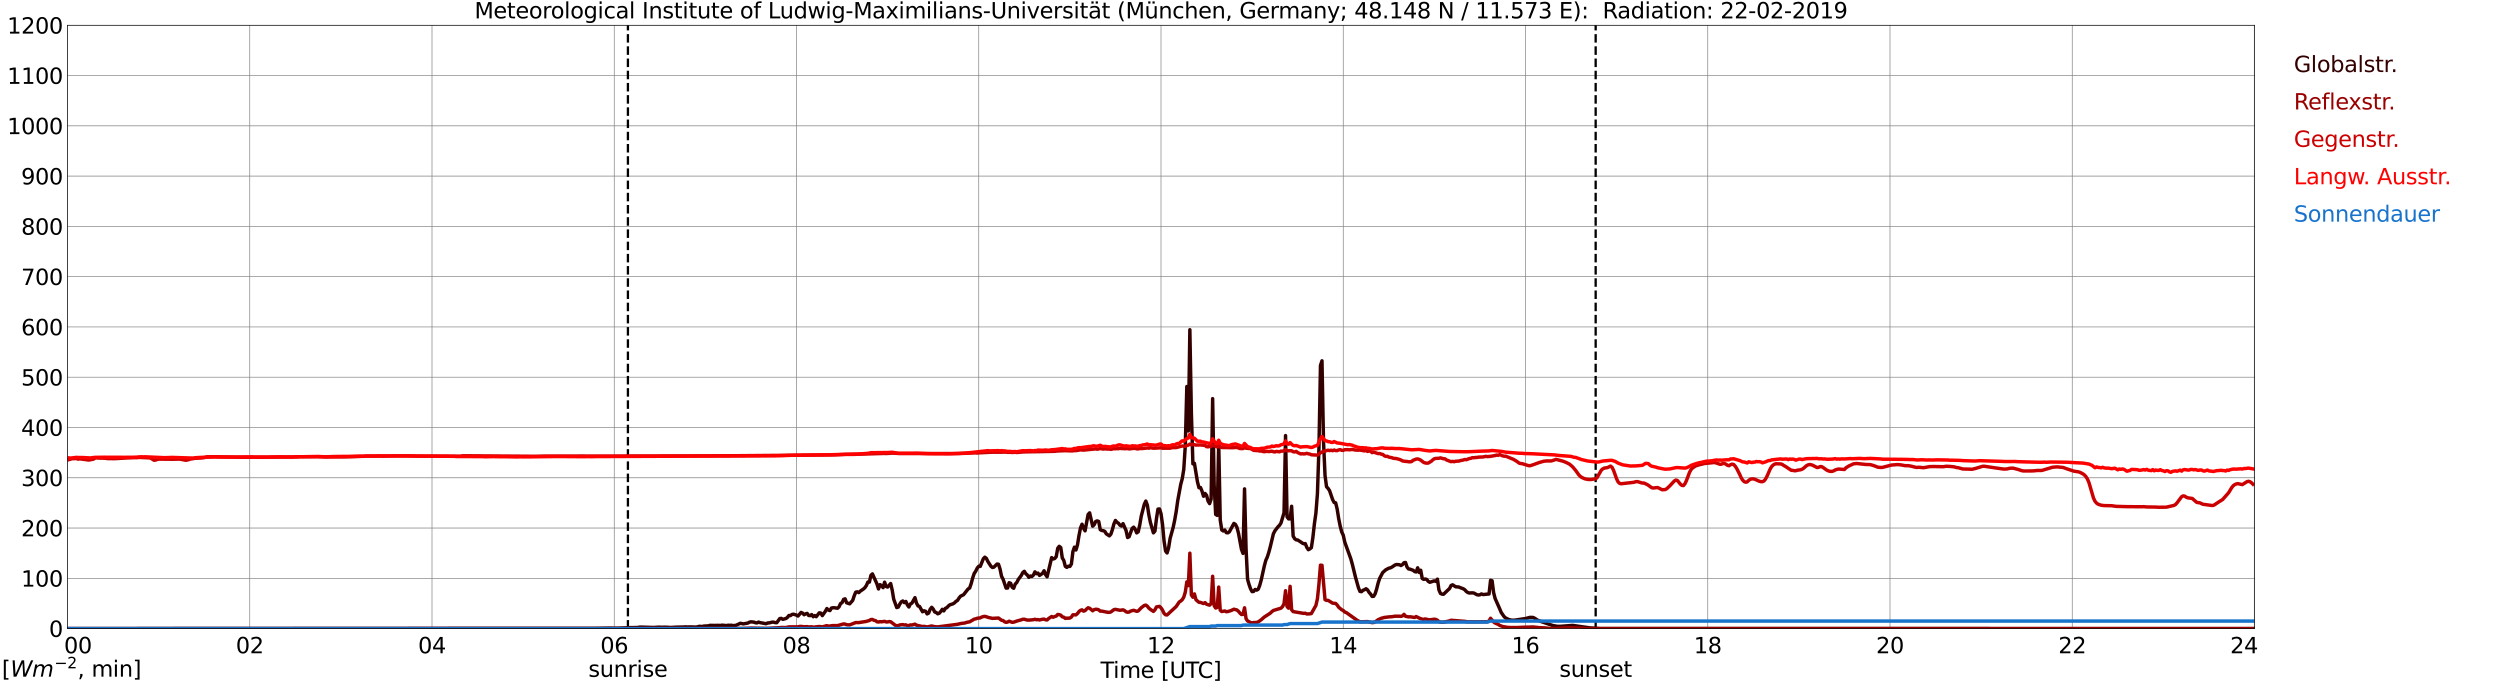 <?xml version="1.0" encoding="utf-8" standalone="no"?>
<!DOCTYPE svg PUBLIC "-//W3C//DTD SVG 1.1//EN"
  "http://www.w3.org/Graphics/SVG/1.1/DTD/svg11.dtd">
<svg xmlns:xlink="http://www.w3.org/1999/xlink" width="1085.4pt" height="296.64pt" viewBox="0 0 1085.4 296.64" xmlns="http://www.w3.org/2000/svg" version="1.1">
 <defs>
  <style type="text/css">*{stroke-linejoin: round; stroke-linecap: butt}</style>
 </defs>
 <g id="figure_1">
  <g id="patch_1">
   <path d="M 0 296.64 
L 1085.4 296.64 
L 1085.4 0 
L 0 0 
z
" style="fill: #ffffff"/>
  </g>
  <g id="axes_1">
   <g id="patch_2">
    <path d="M 29.306 272.909 
L 978.814 272.909 
L 978.814 10.976 
L 29.306 10.976 
z
" style="fill: #ffffff"/>
   </g>
   <g id="patch_3">
    <path d="M 978.814 272.909 
L 978.814 272.909 
L 978.814 10.976 
L 978.814 10.976 
z
" clip-path="url(#pd25ad2cd82)" style="fill: #d3d3d3; opacity: 0.25; stroke: #d3d3d3; stroke-linejoin: miter"/>
   </g>
   <g id="matplotlib.axis_1">
    <g id="xtick_1">
     <g id="line2d_1">
      <path d="M 29.306 272.909 
L 29.306 10.976 
" clip-path="url(#pd25ad2cd82)" style="fill: none; stroke: #808080; stroke-width: 0.3; stroke-linecap: square"/>
     </g>
     <g id="line2d_2"/>
     <g id="text_1">
      <!--    00 -->
      <g transform="translate(18.733 283.627) scale(0.095 -0.095)">
       <defs>
        <path id="DejaVuSans-20" transform="scale(0.016)"/>
        <path id="DejaVuSans-30" d="M 2034 4250 
Q 1547 4250 1301 3770 
Q 1056 3291 1056 2328 
Q 1056 1369 1301 889 
Q 1547 409 2034 409 
Q 2525 409 2770 889 
Q 3016 1369 3016 2328 
Q 3016 3291 2770 3770 
Q 2525 4250 2034 4250 
z
M 2034 4750 
Q 2819 4750 3233 4129 
Q 3647 3509 3647 2328 
Q 3647 1150 3233 529 
Q 2819 -91 2034 -91 
Q 1250 -91 836 529 
Q 422 1150 422 2328 
Q 422 3509 836 4129 
Q 1250 4750 2034 4750 
z
" transform="scale(0.016)"/>
       </defs>
       <use xlink:href="#DejaVuSans-20"/>
       <use xlink:href="#DejaVuSans-20" transform="translate(31.787 0)"/>
       <use xlink:href="#DejaVuSans-20" transform="translate(63.574 0)"/>
       <use xlink:href="#DejaVuSans-30" transform="translate(95.361 0)"/>
       <use xlink:href="#DejaVuSans-30" transform="translate(158.984 0)"/>
      </g>
     </g>
    </g>
    <g id="xtick_2">
     <g id="line2d_3">
      <path d="M 108.431 272.909 
L 108.431 10.976 
" clip-path="url(#pd25ad2cd82)" style="fill: none; stroke: #808080; stroke-width: 0.3; stroke-linecap: square"/>
     </g>
     <g id="line2d_4"/>
     <g id="text_2">
      <!-- 02 -->
      <g transform="translate(102.387 283.627) scale(0.095 -0.095)">
       <defs>
        <path id="DejaVuSans-32" d="M 1228 531 
L 3431 531 
L 3431 0 
L 469 0 
L 469 531 
Q 828 903 1448 1529 
Q 2069 2156 2228 2338 
Q 2531 2678 2651 2914 
Q 2772 3150 2772 3378 
Q 2772 3750 2511 3984 
Q 2250 4219 1831 4219 
Q 1534 4219 1204 4116 
Q 875 4013 500 3803 
L 500 4441 
Q 881 4594 1212 4672 
Q 1544 4750 1819 4750 
Q 2544 4750 2975 4387 
Q 3406 4025 3406 3419 
Q 3406 3131 3298 2873 
Q 3191 2616 2906 2266 
Q 2828 2175 2409 1742 
Q 1991 1309 1228 531 
z
" transform="scale(0.016)"/>
       </defs>
       <use xlink:href="#DejaVuSans-30"/>
       <use xlink:href="#DejaVuSans-32" transform="translate(63.623 0)"/>
      </g>
     </g>
    </g>
    <g id="xtick_3">
     <g id="line2d_5">
      <path d="M 187.557 272.909 
L 187.557 10.976 
" clip-path="url(#pd25ad2cd82)" style="fill: none; stroke: #808080; stroke-width: 0.3; stroke-linecap: square"/>
     </g>
     <g id="line2d_6"/>
     <g id="text_3">
      <!-- 04 -->
      <g transform="translate(181.513 283.627) scale(0.095 -0.095)">
       <defs>
        <path id="DejaVuSans-34" d="M 2419 4116 
L 825 1625 
L 2419 1625 
L 2419 4116 
z
M 2253 4666 
L 3047 4666 
L 3047 1625 
L 3713 1625 
L 3713 1100 
L 3047 1100 
L 3047 0 
L 2419 0 
L 2419 1100 
L 313 1100 
L 313 1709 
L 2253 4666 
z
" transform="scale(0.016)"/>
       </defs>
       <use xlink:href="#DejaVuSans-30"/>
       <use xlink:href="#DejaVuSans-34" transform="translate(63.623 0)"/>
      </g>
     </g>
    </g>
    <g id="xtick_4">
     <g id="line2d_7">
      <path d="M 266.683 272.909 
L 266.683 10.976 
" clip-path="url(#pd25ad2cd82)" style="fill: none; stroke: #808080; stroke-width: 0.3; stroke-linecap: square"/>
     </g>
     <g id="line2d_8"/>
     <g id="text_4">
      <!-- 06 -->
      <g transform="translate(260.638 283.627) scale(0.095 -0.095)">
       <defs>
        <path id="DejaVuSans-36" d="M 2113 2584 
Q 1688 2584 1439 2293 
Q 1191 2003 1191 1497 
Q 1191 994 1439 701 
Q 1688 409 2113 409 
Q 2538 409 2786 701 
Q 3034 994 3034 1497 
Q 3034 2003 2786 2293 
Q 2538 2584 2113 2584 
z
M 3366 4563 
L 3366 3988 
Q 3128 4100 2886 4159 
Q 2644 4219 2406 4219 
Q 1781 4219 1451 3797 
Q 1122 3375 1075 2522 
Q 1259 2794 1537 2939 
Q 1816 3084 2150 3084 
Q 2853 3084 3261 2657 
Q 3669 2231 3669 1497 
Q 3669 778 3244 343 
Q 2819 -91 2113 -91 
Q 1303 -91 875 529 
Q 447 1150 447 2328 
Q 447 3434 972 4092 
Q 1497 4750 2381 4750 
Q 2619 4750 2861 4703 
Q 3103 4656 3366 4563 
z
" transform="scale(0.016)"/>
       </defs>
       <use xlink:href="#DejaVuSans-30"/>
       <use xlink:href="#DejaVuSans-36" transform="translate(63.623 0)"/>
      </g>
     </g>
    </g>
    <g id="xtick_5">
     <g id="line2d_9">
      <path d="M 345.808 272.909 
L 345.808 10.976 
" clip-path="url(#pd25ad2cd82)" style="fill: none; stroke: #808080; stroke-width: 0.3; stroke-linecap: square"/>
     </g>
     <g id="line2d_10"/>
     <g id="text_5">
      <!-- 08 -->
      <g transform="translate(339.764 283.627) scale(0.095 -0.095)">
       <defs>
        <path id="DejaVuSans-38" d="M 2034 2216 
Q 1584 2216 1326 1975 
Q 1069 1734 1069 1313 
Q 1069 891 1326 650 
Q 1584 409 2034 409 
Q 2484 409 2743 651 
Q 3003 894 3003 1313 
Q 3003 1734 2745 1975 
Q 2488 2216 2034 2216 
z
M 1403 2484 
Q 997 2584 770 2862 
Q 544 3141 544 3541 
Q 544 4100 942 4425 
Q 1341 4750 2034 4750 
Q 2731 4750 3128 4425 
Q 3525 4100 3525 3541 
Q 3525 3141 3298 2862 
Q 3072 2584 2669 2484 
Q 3125 2378 3379 2068 
Q 3634 1759 3634 1313 
Q 3634 634 3220 271 
Q 2806 -91 2034 -91 
Q 1263 -91 848 271 
Q 434 634 434 1313 
Q 434 1759 690 2068 
Q 947 2378 1403 2484 
z
M 1172 3481 
Q 1172 3119 1398 2916 
Q 1625 2713 2034 2713 
Q 2441 2713 2670 2916 
Q 2900 3119 2900 3481 
Q 2900 3844 2670 4047 
Q 2441 4250 2034 4250 
Q 1625 4250 1398 4047 
Q 1172 3844 1172 3481 
z
" transform="scale(0.016)"/>
       </defs>
       <use xlink:href="#DejaVuSans-30"/>
       <use xlink:href="#DejaVuSans-38" transform="translate(63.623 0)"/>
      </g>
     </g>
    </g>
    <g id="xtick_6">
     <g id="line2d_11">
      <path d="M 424.934 272.909 
L 424.934 10.976 
" clip-path="url(#pd25ad2cd82)" style="fill: none; stroke: #808080; stroke-width: 0.3; stroke-linecap: square"/>
     </g>
     <g id="line2d_12"/>
     <g id="text_6">
      <!-- 10 -->
      <g transform="translate(418.89 283.627) scale(0.095 -0.095)">
       <defs>
        <path id="DejaVuSans-31" d="M 794 531 
L 1825 531 
L 1825 4091 
L 703 3866 
L 703 4441 
L 1819 4666 
L 2450 4666 
L 2450 531 
L 3481 531 
L 3481 0 
L 794 0 
L 794 531 
z
" transform="scale(0.016)"/>
       </defs>
       <use xlink:href="#DejaVuSans-31"/>
       <use xlink:href="#DejaVuSans-30" transform="translate(63.623 0)"/>
      </g>
     </g>
    </g>
    <g id="xtick_7">
     <g id="line2d_13">
      <path d="M 504.06 272.909 
L 504.06 10.976 
" clip-path="url(#pd25ad2cd82)" style="fill: none; stroke: #808080; stroke-width: 0.3; stroke-linecap: square"/>
     </g>
     <g id="line2d_14"/>
     <g id="text_7">
      <!-- 12 -->
      <g transform="translate(498.015 283.627) scale(0.095 -0.095)">
       <use xlink:href="#DejaVuSans-31"/>
       <use xlink:href="#DejaVuSans-32" transform="translate(63.623 0)"/>
      </g>
     </g>
    </g>
    <g id="xtick_8">
     <g id="line2d_15">
      <path d="M 583.185 272.909 
L 583.185 10.976 
" clip-path="url(#pd25ad2cd82)" style="fill: none; stroke: #808080; stroke-width: 0.3; stroke-linecap: square"/>
     </g>
     <g id="line2d_16"/>
     <g id="text_8">
      <!-- 14 -->
      <g transform="translate(577.141 283.627) scale(0.095 -0.095)">
       <use xlink:href="#DejaVuSans-31"/>
       <use xlink:href="#DejaVuSans-34" transform="translate(63.623 0)"/>
      </g>
     </g>
    </g>
    <g id="xtick_9">
     <g id="line2d_17">
      <path d="M 662.311 272.909 
L 662.311 10.976 
" clip-path="url(#pd25ad2cd82)" style="fill: none; stroke: #808080; stroke-width: 0.3; stroke-linecap: square"/>
     </g>
     <g id="line2d_18"/>
     <g id="text_9">
      <!-- 16 -->
      <g transform="translate(656.267 283.627) scale(0.095 -0.095)">
       <use xlink:href="#DejaVuSans-31"/>
       <use xlink:href="#DejaVuSans-36" transform="translate(63.623 0)"/>
      </g>
     </g>
    </g>
    <g id="xtick_10">
     <g id="line2d_19">
      <path d="M 741.437 272.909 
L 741.437 10.976 
" clip-path="url(#pd25ad2cd82)" style="fill: none; stroke: #808080; stroke-width: 0.3; stroke-linecap: square"/>
     </g>
     <g id="line2d_20"/>
     <g id="text_10">
      <!-- 18 -->
      <g transform="translate(735.392 283.627) scale(0.095 -0.095)">
       <use xlink:href="#DejaVuSans-31"/>
       <use xlink:href="#DejaVuSans-38" transform="translate(63.623 0)"/>
      </g>
     </g>
    </g>
    <g id="xtick_11">
     <g id="line2d_21">
      <path d="M 820.562 272.909 
L 820.562 10.976 
" clip-path="url(#pd25ad2cd82)" style="fill: none; stroke: #808080; stroke-width: 0.3; stroke-linecap: square"/>
     </g>
     <g id="line2d_22"/>
     <g id="text_11">
      <!-- 20 -->
      <g transform="translate(814.518 283.627) scale(0.095 -0.095)">
       <use xlink:href="#DejaVuSans-32"/>
       <use xlink:href="#DejaVuSans-30" transform="translate(63.623 0)"/>
      </g>
     </g>
    </g>
    <g id="xtick_12">
     <g id="line2d_23">
      <path d="M 899.688 272.909 
L 899.688 10.976 
" clip-path="url(#pd25ad2cd82)" style="fill: none; stroke: #808080; stroke-width: 0.3; stroke-linecap: square"/>
     </g>
     <g id="line2d_24"/>
     <g id="text_12">
      <!-- 22 -->
      <g transform="translate(893.644 283.627) scale(0.095 -0.095)">
       <use xlink:href="#DejaVuSans-32"/>
       <use xlink:href="#DejaVuSans-32" transform="translate(63.623 0)"/>
      </g>
     </g>
    </g>
    <g id="xtick_13">
     <g id="line2d_25">
      <path d="M 978.814 272.909 
L 978.814 10.976 
" clip-path="url(#pd25ad2cd82)" style="fill: none; stroke: #808080; stroke-width: 0.3; stroke-linecap: square"/>
     </g>
     <g id="line2d_26"/>
     <g id="text_13">
      <!-- 24    -->
      <g transform="translate(968.241 283.627) scale(0.095 -0.095)">
       <use xlink:href="#DejaVuSans-32"/>
       <use xlink:href="#DejaVuSans-34" transform="translate(63.623 0)"/>
       <use xlink:href="#DejaVuSans-20" transform="translate(127.246 0)"/>
       <use xlink:href="#DejaVuSans-20" transform="translate(159.033 0)"/>
       <use xlink:href="#DejaVuSans-20" transform="translate(190.82 0)"/>
      </g>
     </g>
    </g>
    <g id="text_14">
     <!-- Time [UTC] -->
     <g transform="translate(477.806 294.322) scale(0.095 -0.095)">
      <defs>
       <path id="DejaVuSans-54" d="M -19 4666 
L 3928 4666 
L 3928 4134 
L 2272 4134 
L 2272 0 
L 1638 0 
L 1638 4134 
L -19 4134 
L -19 4666 
z
" transform="scale(0.016)"/>
       <path id="DejaVuSans-69" d="M 603 3500 
L 1178 3500 
L 1178 0 
L 603 0 
L 603 3500 
z
M 603 4863 
L 1178 4863 
L 1178 4134 
L 603 4134 
L 603 4863 
z
" transform="scale(0.016)"/>
       <path id="DejaVuSans-6d" d="M 3328 2828 
Q 3544 3216 3844 3400 
Q 4144 3584 4550 3584 
Q 5097 3584 5394 3201 
Q 5691 2819 5691 2113 
L 5691 0 
L 5113 0 
L 5113 2094 
Q 5113 2597 4934 2840 
Q 4756 3084 4391 3084 
Q 3944 3084 3684 2787 
Q 3425 2491 3425 1978 
L 3425 0 
L 2847 0 
L 2847 2094 
Q 2847 2600 2669 2842 
Q 2491 3084 2119 3084 
Q 1678 3084 1418 2786 
Q 1159 2488 1159 1978 
L 1159 0 
L 581 0 
L 581 3500 
L 1159 3500 
L 1159 2956 
Q 1356 3278 1631 3431 
Q 1906 3584 2284 3584 
Q 2666 3584 2933 3390 
Q 3200 3197 3328 2828 
z
" transform="scale(0.016)"/>
       <path id="DejaVuSans-65" d="M 3597 1894 
L 3597 1613 
L 953 1613 
Q 991 1019 1311 708 
Q 1631 397 2203 397 
Q 2534 397 2845 478 
Q 3156 559 3463 722 
L 3463 178 
Q 3153 47 2828 -22 
Q 2503 -91 2169 -91 
Q 1331 -91 842 396 
Q 353 884 353 1716 
Q 353 2575 817 3079 
Q 1281 3584 2069 3584 
Q 2775 3584 3186 3129 
Q 3597 2675 3597 1894 
z
M 3022 2063 
Q 3016 2534 2758 2815 
Q 2500 3097 2075 3097 
Q 1594 3097 1305 2825 
Q 1016 2553 972 2059 
L 3022 2063 
z
" transform="scale(0.016)"/>
       <path id="DejaVuSans-5b" d="M 550 4863 
L 1875 4863 
L 1875 4416 
L 1125 4416 
L 1125 -397 
L 1875 -397 
L 1875 -844 
L 550 -844 
L 550 4863 
z
" transform="scale(0.016)"/>
       <path id="DejaVuSans-55" d="M 556 4666 
L 1191 4666 
L 1191 1831 
Q 1191 1081 1462 751 
Q 1734 422 2344 422 
Q 2950 422 3222 751 
Q 3494 1081 3494 1831 
L 3494 4666 
L 4128 4666 
L 4128 1753 
Q 4128 841 3676 375 
Q 3225 -91 2344 -91 
Q 1459 -91 1007 375 
Q 556 841 556 1753 
L 556 4666 
z
" transform="scale(0.016)"/>
       <path id="DejaVuSans-43" d="M 4122 4306 
L 4122 3641 
Q 3803 3938 3442 4084 
Q 3081 4231 2675 4231 
Q 1875 4231 1450 3742 
Q 1025 3253 1025 2328 
Q 1025 1406 1450 917 
Q 1875 428 2675 428 
Q 3081 428 3442 575 
Q 3803 722 4122 1019 
L 4122 359 
Q 3791 134 3420 21 
Q 3050 -91 2638 -91 
Q 1578 -91 968 557 
Q 359 1206 359 2328 
Q 359 3453 968 4101 
Q 1578 4750 2638 4750 
Q 3056 4750 3426 4639 
Q 3797 4528 4122 4306 
z
" transform="scale(0.016)"/>
       <path id="DejaVuSans-5d" d="M 1947 4863 
L 1947 -844 
L 622 -844 
L 622 -397 
L 1369 -397 
L 1369 4416 
L 622 4416 
L 622 4863 
L 1947 4863 
z
" transform="scale(0.016)"/>
      </defs>
      <use xlink:href="#DejaVuSans-54"/>
      <use xlink:href="#DejaVuSans-69" transform="translate(57.959 0)"/>
      <use xlink:href="#DejaVuSans-6d" transform="translate(85.742 0)"/>
      <use xlink:href="#DejaVuSans-65" transform="translate(183.154 0)"/>
      <use xlink:href="#DejaVuSans-20" transform="translate(244.678 0)"/>
      <use xlink:href="#DejaVuSans-5b" transform="translate(276.465 0)"/>
      <use xlink:href="#DejaVuSans-55" transform="translate(315.479 0)"/>
      <use xlink:href="#DejaVuSans-54" transform="translate(388.672 0)"/>
      <use xlink:href="#DejaVuSans-43" transform="translate(443.881 0)"/>
      <use xlink:href="#DejaVuSans-5d" transform="translate(513.705 0)"/>
     </g>
    </g>
   </g>
   <g id="matplotlib.axis_2">
    <g id="ytick_1">
     <g id="line2d_27">
      <path d="M 29.306 272.909 
L 978.814 272.909 
" clip-path="url(#pd25ad2cd82)" style="fill: none; stroke: #808080; stroke-width: 0.3; stroke-linecap: square"/>
     </g>
     <g id="line2d_28"/>
     <g id="text_15">
      <!-- 0 -->
      <g transform="translate(21.261 276.518) scale(0.095 -0.095)">
       <use xlink:href="#DejaVuSans-30"/>
      </g>
     </g>
    </g>
    <g id="ytick_2">
     <g id="line2d_29">
      <path d="M 29.306 251.081 
L 978.814 251.081 
" clip-path="url(#pd25ad2cd82)" style="fill: none; stroke: #808080; stroke-width: 0.3; stroke-linecap: square"/>
     </g>
     <g id="line2d_30"/>
     <g id="text_16">
      <!-- 100 -->
      <g transform="translate(9.173 254.69) scale(0.095 -0.095)">
       <use xlink:href="#DejaVuSans-31"/>
       <use xlink:href="#DejaVuSans-30" transform="translate(63.623 0)"/>
       <use xlink:href="#DejaVuSans-30" transform="translate(127.246 0)"/>
      </g>
     </g>
    </g>
    <g id="ytick_3">
     <g id="line2d_31">
      <path d="M 29.306 229.253 
L 978.814 229.253 
" clip-path="url(#pd25ad2cd82)" style="fill: none; stroke: #808080; stroke-width: 0.3; stroke-linecap: square"/>
     </g>
     <g id="line2d_32"/>
     <g id="text_17">
      <!-- 200 -->
      <g transform="translate(9.173 232.863) scale(0.095 -0.095)">
       <use xlink:href="#DejaVuSans-32"/>
       <use xlink:href="#DejaVuSans-30" transform="translate(63.623 0)"/>
       <use xlink:href="#DejaVuSans-30" transform="translate(127.246 0)"/>
      </g>
     </g>
    </g>
    <g id="ytick_4">
     <g id="line2d_33">
      <path d="M 29.306 207.426 
L 978.814 207.426 
" clip-path="url(#pd25ad2cd82)" style="fill: none; stroke: #808080; stroke-width: 0.3; stroke-linecap: square"/>
     </g>
     <g id="line2d_34"/>
     <g id="text_18">
      <!-- 300 -->
      <g transform="translate(9.173 211.035) scale(0.095 -0.095)">
       <defs>
        <path id="DejaVuSans-33" d="M 2597 2516 
Q 3050 2419 3304 2112 
Q 3559 1806 3559 1356 
Q 3559 666 3084 287 
Q 2609 -91 1734 -91 
Q 1441 -91 1130 -33 
Q 819 25 488 141 
L 488 750 
Q 750 597 1062 519 
Q 1375 441 1716 441 
Q 2309 441 2620 675 
Q 2931 909 2931 1356 
Q 2931 1769 2642 2001 
Q 2353 2234 1838 2234 
L 1294 2234 
L 1294 2753 
L 1863 2753 
Q 2328 2753 2575 2939 
Q 2822 3125 2822 3475 
Q 2822 3834 2567 4026 
Q 2313 4219 1838 4219 
Q 1578 4219 1281 4162 
Q 984 4106 628 3988 
L 628 4550 
Q 988 4650 1302 4700 
Q 1616 4750 1894 4750 
Q 2613 4750 3031 4423 
Q 3450 4097 3450 3541 
Q 3450 3153 3228 2886 
Q 3006 2619 2597 2516 
z
" transform="scale(0.016)"/>
       </defs>
       <use xlink:href="#DejaVuSans-33"/>
       <use xlink:href="#DejaVuSans-30" transform="translate(63.623 0)"/>
       <use xlink:href="#DejaVuSans-30" transform="translate(127.246 0)"/>
      </g>
     </g>
    </g>
    <g id="ytick_5">
     <g id="line2d_35">
      <path d="M 29.306 185.598 
L 978.814 185.598 
" clip-path="url(#pd25ad2cd82)" style="fill: none; stroke: #808080; stroke-width: 0.3; stroke-linecap: square"/>
     </g>
     <g id="line2d_36"/>
     <g id="text_19">
      <!-- 400 -->
      <g transform="translate(9.173 189.207) scale(0.095 -0.095)">
       <use xlink:href="#DejaVuSans-34"/>
       <use xlink:href="#DejaVuSans-30" transform="translate(63.623 0)"/>
       <use xlink:href="#DejaVuSans-30" transform="translate(127.246 0)"/>
      </g>
     </g>
    </g>
    <g id="ytick_6">
     <g id="line2d_37">
      <path d="M 29.306 163.77 
L 978.814 163.77 
" clip-path="url(#pd25ad2cd82)" style="fill: none; stroke: #808080; stroke-width: 0.3; stroke-linecap: square"/>
     </g>
     <g id="line2d_38"/>
     <g id="text_20">
      <!-- 500 -->
      <g transform="translate(9.173 167.379) scale(0.095 -0.095)">
       <defs>
        <path id="DejaVuSans-35" d="M 691 4666 
L 3169 4666 
L 3169 4134 
L 1269 4134 
L 1269 2991 
Q 1406 3038 1543 3061 
Q 1681 3084 1819 3084 
Q 2600 3084 3056 2656 
Q 3513 2228 3513 1497 
Q 3513 744 3044 326 
Q 2575 -91 1722 -91 
Q 1428 -91 1123 -41 
Q 819 9 494 109 
L 494 744 
Q 775 591 1075 516 
Q 1375 441 1709 441 
Q 2250 441 2565 725 
Q 2881 1009 2881 1497 
Q 2881 1984 2565 2268 
Q 2250 2553 1709 2553 
Q 1456 2553 1204 2497 
Q 953 2441 691 2322 
L 691 4666 
z
" transform="scale(0.016)"/>
       </defs>
       <use xlink:href="#DejaVuSans-35"/>
       <use xlink:href="#DejaVuSans-30" transform="translate(63.623 0)"/>
       <use xlink:href="#DejaVuSans-30" transform="translate(127.246 0)"/>
      </g>
     </g>
    </g>
    <g id="ytick_7">
     <g id="line2d_39">
      <path d="M 29.306 141.942 
L 978.814 141.942 
" clip-path="url(#pd25ad2cd82)" style="fill: none; stroke: #808080; stroke-width: 0.3; stroke-linecap: square"/>
     </g>
     <g id="line2d_40"/>
     <g id="text_21">
      <!-- 600 -->
      <g transform="translate(9.173 145.551) scale(0.095 -0.095)">
       <use xlink:href="#DejaVuSans-36"/>
       <use xlink:href="#DejaVuSans-30" transform="translate(63.623 0)"/>
       <use xlink:href="#DejaVuSans-30" transform="translate(127.246 0)"/>
      </g>
     </g>
    </g>
    <g id="ytick_8">
     <g id="line2d_41">
      <path d="M 29.306 120.114 
L 978.814 120.114 
" clip-path="url(#pd25ad2cd82)" style="fill: none; stroke: #808080; stroke-width: 0.3; stroke-linecap: square"/>
     </g>
     <g id="line2d_42"/>
     <g id="text_22">
      <!-- 700 -->
      <g transform="translate(9.173 123.724) scale(0.095 -0.095)">
       <defs>
        <path id="DejaVuSans-37" d="M 525 4666 
L 3525 4666 
L 3525 4397 
L 1831 0 
L 1172 0 
L 2766 4134 
L 525 4134 
L 525 4666 
z
" transform="scale(0.016)"/>
       </defs>
       <use xlink:href="#DejaVuSans-37"/>
       <use xlink:href="#DejaVuSans-30" transform="translate(63.623 0)"/>
       <use xlink:href="#DejaVuSans-30" transform="translate(127.246 0)"/>
      </g>
     </g>
    </g>
    <g id="ytick_9">
     <g id="line2d_43">
      <path d="M 29.306 98.287 
L 978.814 98.287 
" clip-path="url(#pd25ad2cd82)" style="fill: none; stroke: #808080; stroke-width: 0.3; stroke-linecap: square"/>
     </g>
     <g id="line2d_44"/>
     <g id="text_23">
      <!-- 800 -->
      <g transform="translate(9.173 101.896) scale(0.095 -0.095)">
       <use xlink:href="#DejaVuSans-38"/>
       <use xlink:href="#DejaVuSans-30" transform="translate(63.623 0)"/>
       <use xlink:href="#DejaVuSans-30" transform="translate(127.246 0)"/>
      </g>
     </g>
    </g>
    <g id="ytick_10">
     <g id="line2d_45">
      <path d="M 29.306 76.459 
L 978.814 76.459 
" clip-path="url(#pd25ad2cd82)" style="fill: none; stroke: #808080; stroke-width: 0.3; stroke-linecap: square"/>
     </g>
     <g id="line2d_46"/>
     <g id="text_24">
      <!-- 900 -->
      <g transform="translate(9.173 80.068) scale(0.095 -0.095)">
       <defs>
        <path id="DejaVuSans-39" d="M 703 97 
L 703 672 
Q 941 559 1184 500 
Q 1428 441 1663 441 
Q 2288 441 2617 861 
Q 2947 1281 2994 2138 
Q 2813 1869 2534 1725 
Q 2256 1581 1919 1581 
Q 1219 1581 811 2004 
Q 403 2428 403 3163 
Q 403 3881 828 4315 
Q 1253 4750 1959 4750 
Q 2769 4750 3195 4129 
Q 3622 3509 3622 2328 
Q 3622 1225 3098 567 
Q 2575 -91 1691 -91 
Q 1453 -91 1209 -44 
Q 966 3 703 97 
z
M 1959 2075 
Q 2384 2075 2632 2365 
Q 2881 2656 2881 3163 
Q 2881 3666 2632 3958 
Q 2384 4250 1959 4250 
Q 1534 4250 1286 3958 
Q 1038 3666 1038 3163 
Q 1038 2656 1286 2365 
Q 1534 2075 1959 2075 
z
" transform="scale(0.016)"/>
       </defs>
       <use xlink:href="#DejaVuSans-39"/>
       <use xlink:href="#DejaVuSans-30" transform="translate(63.623 0)"/>
       <use xlink:href="#DejaVuSans-30" transform="translate(127.246 0)"/>
      </g>
     </g>
    </g>
    <g id="ytick_11">
     <g id="line2d_47">
      <path d="M 29.306 54.631 
L 978.814 54.631 
" clip-path="url(#pd25ad2cd82)" style="fill: none; stroke: #808080; stroke-width: 0.3; stroke-linecap: square"/>
     </g>
     <g id="line2d_48"/>
     <g id="text_25">
      <!-- 1000 -->
      <g transform="translate(3.128 58.24) scale(0.095 -0.095)">
       <use xlink:href="#DejaVuSans-31"/>
       <use xlink:href="#DejaVuSans-30" transform="translate(63.623 0)"/>
       <use xlink:href="#DejaVuSans-30" transform="translate(127.246 0)"/>
       <use xlink:href="#DejaVuSans-30" transform="translate(190.869 0)"/>
      </g>
     </g>
    </g>
    <g id="ytick_12">
     <g id="line2d_49">
      <path d="M 29.306 32.803 
L 978.814 32.803 
" clip-path="url(#pd25ad2cd82)" style="fill: none; stroke: #808080; stroke-width: 0.3; stroke-linecap: square"/>
     </g>
     <g id="line2d_50"/>
     <g id="text_26">
      <!-- 1100 -->
      <g transform="translate(3.128 36.413) scale(0.095 -0.095)">
       <use xlink:href="#DejaVuSans-31"/>
       <use xlink:href="#DejaVuSans-31" transform="translate(63.623 0)"/>
       <use xlink:href="#DejaVuSans-30" transform="translate(127.246 0)"/>
       <use xlink:href="#DejaVuSans-30" transform="translate(190.869 0)"/>
      </g>
     </g>
    </g>
    <g id="ytick_13">
     <g id="line2d_51">
      <path d="M 29.306 10.976 
L 978.814 10.976 
" clip-path="url(#pd25ad2cd82)" style="fill: none; stroke: #808080; stroke-width: 0.3; stroke-linecap: square"/>
     </g>
     <g id="line2d_52"/>
     <g id="text_27">
      <!-- 1200 -->
      <g transform="translate(3.128 14.585) scale(0.095 -0.095)">
       <use xlink:href="#DejaVuSans-31"/>
       <use xlink:href="#DejaVuSans-32" transform="translate(63.623 0)"/>
       <use xlink:href="#DejaVuSans-30" transform="translate(127.246 0)"/>
       <use xlink:href="#DejaVuSans-30" transform="translate(190.869 0)"/>
      </g>
     </g>
    </g>
   </g>
   <g id="line2d_53">
    <path d="M 272.617 272.909 
L 272.617 10.976 
" clip-path="url(#pd25ad2cd82)" style="fill: none; stroke-dasharray: 3.7,1.6; stroke-dashoffset: 0; stroke: #000000"/>
   </g>
   <g id="line2d_54">
    <path d="M 692.774 272.909 
L 692.774 10.976 
" clip-path="url(#pd25ad2cd82)" style="fill: none; stroke-dasharray: 3.7,1.6; stroke-dashoffset: 0; stroke: #000000"/>
   </g>
   <g id="line2d_55">
    <path d="M 29.306 272.909 
L 258.77 272.811 
L 264.705 272.706 
L 268.002 272.747 
L 273.936 272.472 
L 276.573 272.453 
L 277.892 272.263 
L 279.87 272.304 
L 283.167 272.409 
L 283.827 272.431 
L 285.145 272.326 
L 286.464 272.282 
L 287.124 272.346 
L 288.442 272.304 
L 289.761 272.326 
L 291.08 272.431 
L 293.717 272.282 
L 297.014 272.219 
L 297.674 272.156 
L 298.333 272.219 
L 299.652 272.178 
L 302.289 272.263 
L 303.608 271.922 
L 304.927 272.007 
L 305.586 271.817 
L 307.564 271.732 
L 308.224 271.501 
L 310.202 271.542 
L 311.521 271.501 
L 312.839 271.542 
L 313.499 271.416 
L 315.477 271.606 
L 316.136 271.438 
L 316.796 271.521 
L 317.455 271.438 
L 318.114 271.606 
L 319.433 271.521 
L 320.752 270.929 
L 321.411 270.591 
L 322.73 270.866 
L 324.708 270.506 
L 325.368 270.126 
L 326.027 269.977 
L 327.346 270.104 
L 328.005 270.379 
L 328.665 270.442 
L 329.324 270.082 
L 329.983 270.316 
L 332.621 270.802 
L 333.28 270.464 
L 333.94 270.442 
L 335.258 270.104 
L 335.918 270.126 
L 336.577 270.316 
L 337.236 270.337 
L 338.555 268.561 
L 339.215 268.476 
L 339.874 268.899 
L 341.193 268.539 
L 341.852 268.074 
L 342.512 267.227 
L 343.171 267.271 
L 343.83 266.784 
L 344.49 266.657 
L 345.808 267.059 
L 346.468 267.461 
L 347.787 265.896 
L 348.446 266.192 
L 349.105 266.889 
L 349.765 266.509 
L 350.424 266.319 
L 351.083 267.207 
L 351.743 267.271 
L 352.402 266.825 
L 353.062 267.757 
L 353.721 267.249 
L 354.38 267.736 
L 355.699 266.064 
L 356.359 266.171 
L 357.018 267.271 
L 358.337 265.409 
L 358.996 264.204 
L 359.655 264.881 
L 360.315 265.092 
L 360.974 263.992 
L 361.634 263.866 
L 362.293 263.866 
L 363.612 264.077 
L 364.271 263.484 
L 364.93 262.045 
L 365.59 261.665 
L 366.249 260.227 
L 366.909 259.993 
L 367.568 261.707 
L 368.887 262.152 
L 370.206 260.67 
L 370.865 258.662 
L 371.524 257.097 
L 372.184 256.948 
L 372.843 257.287 
L 373.502 256.651 
L 374.821 255.763 
L 375.481 255.172 
L 376.14 254.22 
L 376.799 252.696 
L 377.459 252.718 
L 378.118 249.778 
L 378.777 249.165 
L 380.756 253.565 
L 381.415 255.7 
L 382.074 253.84 
L 382.734 254.261 
L 383.393 255.13 
L 384.053 252.76 
L 384.712 254.622 
L 385.371 254.875 
L 386.69 253.353 
L 387.349 256.165 
L 388.009 260.12 
L 389.328 263.78 
L 389.987 263.569 
L 390.646 262.301 
L 391.306 261.283 
L 391.965 260.925 
L 392.624 261.622 
L 393.284 261.137 
L 393.943 262.617 
L 394.603 263.527 
L 395.262 262.194 
L 395.921 261.855 
L 397.24 259.487 
L 397.899 261.833 
L 398.559 263.06 
L 399.218 263.294 
L 400.537 265.599 
L 401.196 265.175 
L 401.856 265.409 
L 402.515 266.531 
L 403.175 266.171 
L 403.834 264.542 
L 404.493 263.673 
L 405.153 264.416 
L 405.812 265.684 
L 406.471 265.937 
L 407.131 266.487 
L 407.79 266.234 
L 408.45 265.494 
L 409.109 264.542 
L 409.768 265.219 
L 410.428 264.119 
L 411.087 263.822 
L 411.746 263.104 
L 412.406 262.576 
L 413.725 262.172 
L 414.384 261.75 
L 415.043 261.093 
L 415.703 260.692 
L 416.362 259.655 
L 417.022 258.852 
L 418.34 258.197 
L 420.318 255.7 
L 420.978 255.298 
L 421.637 253.395 
L 422.297 250.941 
L 422.956 248.975 
L 423.615 248.001 
L 424.275 246.648 
L 424.934 245.845 
L 425.593 245.908 
L 426.912 242.608 
L 427.572 241.909 
L 428.231 242.418 
L 428.89 243.771 
L 430.209 245.823 
L 430.869 246.373 
L 431.528 246.224 
L 432.847 244.893 
L 433.506 244.978 
L 434.165 247.008 
L 434.825 250.201 
L 435.484 251.428 
L 436.803 255.32 
L 437.462 255.298 
L 438.122 252.993 
L 438.781 253.246 
L 439.44 254.96 
L 440.1 255.405 
L 440.759 253.585 
L 441.419 252.93 
L 442.078 251.618 
L 443.397 249.841 
L 444.056 248.593 
L 444.716 248.045 
L 445.375 249.101 
L 446.034 249.651 
L 446.694 250.666 
L 447.353 250.094 
L 448.012 250.265 
L 448.672 249.673 
L 449.331 248.276 
L 449.991 249.079 
L 450.65 248.826 
L 451.309 249.822 
L 452.628 248.933 
L 453.287 247.811 
L 453.947 249.481 
L 454.606 250.413 
L 456.584 242.101 
L 457.244 242.693 
L 457.903 242.481 
L 458.563 241.699 
L 459.222 238.039 
L 459.881 237.194 
L 460.541 237.744 
L 461.2 242.228 
L 461.859 243.328 
L 462.519 245.886 
L 463.178 246.331 
L 463.838 245.823 
L 464.497 245.93 
L 465.156 244.871 
L 465.816 239.456 
L 466.475 237.552 
L 467.134 238.779 
L 467.794 236.601 
L 468.453 232.519 
L 469.113 229.177 
L 469.772 227.612 
L 470.431 229.367 
L 471.091 230.467 
L 472.409 223.382 
L 473.069 222.663 
L 474.388 228.437 
L 475.047 227.802 
L 475.706 226.407 
L 476.366 226.152 
L 477.025 226.407 
L 477.685 229.939 
L 478.344 230.318 
L 479.003 230.404 
L 479.663 230.7 
L 480.322 231.779 
L 481.641 232.645 
L 482.3 231.905 
L 482.96 229.917 
L 483.619 227.463 
L 484.278 225.962 
L 484.938 226.745 
L 485.597 227.188 
L 486.256 228.035 
L 486.916 228.395 
L 487.575 227.359 
L 488.894 230.34 
L 489.553 233.366 
L 490.213 233.027 
L 491.532 229.389 
L 492.191 228.88 
L 492.85 229.79 
L 493.51 231.355 
L 494.169 230.869 
L 494.828 227.928 
L 495.488 224.08 
L 496.807 218.961 
L 497.466 217.545 
L 498.125 219.3 
L 498.785 223.53 
L 499.444 226.787 
L 500.763 231.336 
L 501.422 230.594 
L 502.082 225.222 
L 502.741 221.035 
L 503.4 220.97 
L 504.06 223.002 
L 504.719 227.697 
L 505.379 234.824 
L 506.038 239.224 
L 506.697 240.069 
L 507.357 237.871 
L 508.016 233.745 
L 509.335 228.987 
L 509.994 225.857 
L 510.654 222.113 
L 511.313 217.438 
L 512.632 210.267 
L 513.291 207.814 
L 513.95 203.732 
L 514.61 193.454 
L 515.269 167.819 
L 515.929 187.086 
L 516.588 143.156 
L 517.247 179.198 
L 517.907 201.386 
L 518.566 201.152 
L 519.885 209.167 
L 520.544 211.728 
L 521.204 211.664 
L 521.863 213.23 
L 522.522 215.449 
L 523.182 214.245 
L 523.841 215.048 
L 524.501 217.545 
L 525.16 218.645 
L 525.819 216.676 
L 526.479 173.084 
L 527.138 210.606 
L 527.797 223.34 
L 528.457 223.764 
L 529.116 192.183 
L 529.776 225.75 
L 530.435 230.065 
L 531.094 230.53 
L 531.754 230.109 
L 532.413 231.251 
L 533.073 231.336 
L 533.732 230.912 
L 535.71 227.252 
L 536.369 227.675 
L 537.029 228.965 
L 537.688 231.462 
L 539.007 238.548 
L 539.666 240.261 
L 540.326 212.256 
L 540.985 238.229 
L 541.644 251.513 
L 542.304 253.818 
L 542.963 255.7 
L 543.623 256.863 
L 544.282 256.758 
L 544.941 255.912 
L 545.601 256.208 
L 546.26 255.826 
L 546.919 254.157 
L 547.579 251.766 
L 548.898 245.781 
L 549.557 243.306 
L 550.216 241.826 
L 550.876 239.774 
L 551.535 237.277 
L 552.854 231.757 
L 553.513 230.467 
L 554.832 228.734 
L 555.491 228.077 
L 556.151 227.062 
L 557.47 222.62 
L 558.129 189.116 
L 558.788 224.397 
L 559.448 225.285 
L 560.107 225.265 
L 560.766 219.808 
L 561.426 232.73 
L 562.085 233.872 
L 562.745 234.381 
L 563.404 234.444 
L 564.723 235.291 
L 565.382 235.775 
L 566.042 236.094 
L 566.701 236.009 
L 567.36 237.659 
L 568.02 238.652 
L 568.679 238.314 
L 569.338 237.786 
L 569.998 233.385 
L 570.657 227.422 
L 571.317 222.727 
L 571.976 214.308 
L 572.635 194.51 
L 573.295 158.66 
L 573.954 156.65 
L 574.613 191.677 
L 575.273 206.419 
L 575.932 211.326 
L 576.592 212.044 
L 577.251 213.04 
L 578.57 216.91 
L 579.229 218.158 
L 579.889 218.307 
L 580.548 221.055 
L 581.207 225.18 
L 581.867 228.459 
L 582.526 230.975 
L 583.185 232.351 
L 583.845 235.374 
L 586.482 242.651 
L 587.142 245.041 
L 588.46 250.435 
L 589.779 255.15 
L 590.439 256.758 
L 591.098 256.885 
L 591.757 256.272 
L 592.417 256.038 
L 593.076 255.617 
L 593.736 256.101 
L 594.395 257.202 
L 595.054 257.922 
L 595.714 258.937 
L 596.373 258.893 
L 597.032 257.795 
L 597.692 255.68 
L 598.351 253.056 
L 599.011 251.068 
L 600.329 248.573 
L 601.648 247.388 
L 602.967 246.689 
L 603.626 246.543 
L 604.286 246.224 
L 605.604 245.336 
L 606.264 245.083 
L 607.582 245.188 
L 608.242 245.526 
L 608.901 245.124 
L 609.561 244.321 
L 610.22 244.216 
L 610.879 246.205 
L 611.539 247.008 
L 612.198 247.113 
L 613.517 247.6 
L 614.176 248.15 
L 614.836 248.32 
L 615.495 246.521 
L 616.154 248.551 
L 616.814 247.578 
L 617.473 251.153 
L 618.133 251.533 
L 618.792 251.365 
L 619.451 251.596 
L 620.111 252.421 
L 620.77 252.803 
L 622.748 252.168 
L 623.408 252.421 
L 624.067 251.45 
L 624.726 256.101 
L 625.386 257.625 
L 626.045 257.942 
L 626.705 258.007 
L 629.342 255.51 
L 630.001 254.198 
L 630.661 253.903 
L 631.98 254.748 
L 633.298 254.855 
L 634.617 255.383 
L 635.276 255.617 
L 635.936 256.038 
L 636.595 256.778 
L 637.255 257.245 
L 637.914 257.457 
L 639.233 257.391 
L 639.892 257.477 
L 641.211 258.197 
L 641.87 258.323 
L 642.53 258.238 
L 643.189 257.859 
L 643.848 258.134 
L 646.486 257.878 
L 647.145 251.956 
L 647.805 252.146 
L 648.464 257.265 
L 649.123 259.847 
L 651.102 264.309 
L 651.761 265.896 
L 653.08 267.799 
L 653.739 268.327 
L 655.058 268.962 
L 656.377 269.279 
L 657.695 269.237 
L 662.311 268.539 
L 664.289 268.032 
L 665.608 268.074 
L 666.267 268.412 
L 667.586 269.259 
L 668.905 269.787 
L 674.18 271.584 
L 676.158 271.922 
L 677.477 271.922 
L 682.752 271.521 
L 688.686 272.367 
L 690.664 272.643 
L 692.643 272.728 
L 694.621 272.876 
L 978.154 272.909 
L 978.154 272.909 
" clip-path="url(#pd25ad2cd82)" style="fill: none; stroke: #330000; stroke-width: 1.5; stroke-linecap: square"/>
   </g>
   <g id="line2d_56">
    <path d="M 29.306 272.909 
L 322.73 272.826 
L 326.027 272.677 
L 332.621 272.804 
L 337.896 272.551 
L 339.215 272.424 
L 341.193 272.444 
L 342.512 272.169 
L 346.468 272.169 
L 347.127 271.979 
L 347.787 271.957 
L 349.105 272.127 
L 350.424 272.064 
L 351.083 272.191 
L 352.402 272.127 
L 353.062 272.298 
L 355.699 272.001 
L 357.018 272.169 
L 358.996 271.619 
L 359.655 271.874 
L 361.634 271.599 
L 363.612 271.619 
L 366.249 270.879 
L 366.909 270.964 
L 367.568 271.239 
L 368.887 271.302 
L 371.524 270.287 
L 372.843 270.309 
L 376.14 269.779 
L 377.459 269.377 
L 378.118 268.975 
L 378.777 268.934 
L 379.437 269.314 
L 380.096 269.44 
L 380.756 269.949 
L 381.415 270.054 
L 382.074 269.886 
L 382.734 269.971 
L 384.053 269.759 
L 384.712 270.012 
L 385.371 270.012 
L 386.031 269.864 
L 386.69 269.927 
L 388.668 271.451 
L 389.328 271.662 
L 389.987 271.619 
L 390.646 271.324 
L 391.965 271.176 
L 392.624 271.344 
L 393.284 271.28 
L 393.943 271.599 
L 394.603 271.619 
L 395.262 271.302 
L 395.921 271.366 
L 397.24 270.986 
L 397.899 271.429 
L 400.537 272.023 
L 401.196 271.937 
L 402.515 272.191 
L 404.493 271.767 
L 405.812 272.086 
L 407.131 272.169 
L 415.703 271.049 
L 417.022 270.73 
L 419 270.458 
L 419.659 270.202 
L 420.978 269.971 
L 422.956 268.807 
L 423.615 268.681 
L 424.275 268.425 
L 425.593 268.257 
L 426.253 267.897 
L 426.912 267.685 
L 427.572 267.6 
L 428.231 267.749 
L 428.89 268.024 
L 430.869 268.469 
L 433.506 268.321 
L 434.825 269.294 
L 435.484 269.421 
L 436.144 269.949 
L 436.803 270.202 
L 437.462 270.054 
L 438.122 269.696 
L 439.44 270.183 
L 440.1 270.117 
L 441.419 269.652 
L 443.397 269.102 
L 444.056 268.849 
L 444.716 268.849 
L 446.034 269.229 
L 447.353 269.187 
L 448.672 269.039 
L 449.331 268.871 
L 449.991 269.061 
L 450.65 268.997 
L 451.309 269.165 
L 452.628 268.849 
L 453.287 268.786 
L 453.947 269.102 
L 454.606 269.165 
L 455.266 268.532 
L 456.584 267.664 
L 457.244 267.982 
L 457.903 267.664 
L 458.563 267.496 
L 459.222 266.775 
L 459.881 266.86 
L 460.541 267.072 
L 461.2 267.812 
L 461.859 267.96 
L 462.519 268.489 
L 463.178 268.362 
L 463.838 268.406 
L 464.497 268.321 
L 465.156 267.897 
L 465.816 266.924 
L 467.134 266.945 
L 467.794 266.374 
L 468.453 265.507 
L 469.113 264.979 
L 469.772 264.767 
L 470.431 265.339 
L 471.091 265.105 
L 471.75 264.407 
L 472.409 263.879 
L 473.069 264.069 
L 474.388 265.169 
L 475.047 264.682 
L 475.706 264.514 
L 476.366 264.555 
L 477.025 264.767 
L 477.685 265.339 
L 478.344 265.317 
L 480.981 265.845 
L 481.641 265.867 
L 482.3 265.677 
L 483.619 264.682 
L 484.278 264.555 
L 486.256 264.957 
L 487.575 264.767 
L 488.235 265.084 
L 488.894 265.614 
L 489.553 265.824 
L 490.213 265.719 
L 490.872 265.317 
L 492.191 264.957 
L 493.51 265.422 
L 494.169 265.254 
L 495.488 263.857 
L 496.807 262.864 
L 497.466 262.715 
L 498.125 263.18 
L 498.785 264.027 
L 499.444 264.577 
L 500.763 265.444 
L 501.422 264.767 
L 502.082 263.499 
L 503.4 263.265 
L 504.06 263.9 
L 504.719 264.894 
L 505.379 266.291 
L 506.038 266.924 
L 506.697 266.987 
L 510.654 263.329 
L 511.972 261.362 
L 512.632 260.938 
L 513.291 260.347 
L 513.95 259.247 
L 514.61 257.068 
L 515.269 252.626 
L 515.929 254.255 
L 516.588 240.169 
L 517.247 258.337 
L 517.907 259.288 
L 518.566 257.85 
L 519.226 260.367 
L 520.544 261.51 
L 521.204 261.53 
L 522.522 262.039 
L 523.182 261.637 
L 523.841 262.335 
L 525.16 262.737 
L 525.819 262.039 
L 526.479 250.195 
L 527.138 262.99 
L 527.797 263.983 
L 528.457 263.73 
L 529.116 254.89 
L 529.776 264.915 
L 530.435 265.507 
L 531.754 265.254 
L 532.413 265.592 
L 533.073 265.507 
L 534.391 265.105 
L 535.71 264.492 
L 537.029 264.83 
L 537.688 265.402 
L 538.348 266.205 
L 539.007 266.797 
L 539.666 266.734 
L 540.326 263.879 
L 540.985 268.596 
L 541.644 269.589 
L 542.963 270.265 
L 543.623 270.436 
L 544.282 270.287 
L 545.601 270.224 
L 546.26 270.012 
L 547.579 269.061 
L 548.898 267.897 
L 551.535 266.184 
L 552.195 265.529 
L 552.854 265.042 
L 556.151 264.047 
L 556.81 263.392 
L 557.47 262.102 
L 558.129 256.475 
L 558.788 263.37 
L 559.448 264.047 
L 560.107 254.571 
L 560.766 264.745 
L 561.426 265.529 
L 566.042 266.31 
L 566.701 266.227 
L 567.36 266.566 
L 568.679 266.5 
L 569.338 266.374 
L 571.317 262.842 
L 571.976 259.987 
L 572.635 253.556 
L 573.295 245.371 
L 573.954 245.434 
L 575.273 260.347 
L 575.932 260.663 
L 576.592 260.642 
L 578.57 261.868 
L 579.889 261.997 
L 580.548 262.674 
L 581.207 263.645 
L 582.526 264.745 
L 583.185 265.064 
L 583.845 265.719 
L 584.504 265.952 
L 587.801 268.299 
L 589.12 269.25 
L 590.439 269.971 
L 593.736 269.864 
L 595.714 270.329 
L 596.373 270.265 
L 597.032 270.012 
L 598.351 269.039 
L 599.67 268.447 
L 600.989 268.087 
L 602.967 267.834 
L 604.286 267.749 
L 605.604 267.537 
L 607.582 267.537 
L 608.242 267.6 
L 608.901 267.41 
L 609.561 266.734 
L 610.22 267.559 
L 611.539 267.834 
L 612.198 267.771 
L 614.176 268.087 
L 614.836 267.685 
L 616.154 268.342 
L 617.473 268.827 
L 618.133 268.89 
L 618.792 268.722 
L 620.111 269.039 
L 620.77 269.102 
L 622.748 268.827 
L 623.408 268.956 
L 624.067 269.272 
L 624.726 269.886 
L 625.386 270.117 
L 626.705 270.139 
L 628.023 269.864 
L 629.342 269.547 
L 630.001 269.294 
L 635.936 269.759 
L 637.255 269.971 
L 645.827 269.927 
L 646.486 269.569 
L 647.145 268.425 
L 648.464 270.054 
L 649.123 270.499 
L 650.442 271.071 
L 651.102 271.514 
L 652.42 272.023 
L 654.399 272.361 
L 655.717 272.444 
L 659.014 272.444 
L 660.992 272.339 
L 665.608 272.212 
L 668.246 272.488 
L 670.883 272.614 
L 673.521 272.889 
L 674.18 272.778 
L 674.839 272.889 
L 676.817 272.719 
L 681.433 272.529 
L 684.73 272.656 
L 687.368 272.719 
L 688.027 272.909 
L 978.154 272.909 
L 978.154 272.909 
" clip-path="url(#pd25ad2cd82)" style="fill: none; stroke: #990000; stroke-width: 1.5; stroke-linecap: square"/>
   </g>
   <g id="line2d_57">
    <path d="M 29.306 199.733 
L 31.284 199.151 
L 33.262 199.092 
L 33.921 199.362 
L 34.581 199.201 
L 36.559 199.465 
L 38.537 199.738 
L 40.515 199.362 
L 41.175 198.928 
L 41.834 198.732 
L 42.493 198.873 
L 45.79 198.941 
L 46.45 199.087 
L 49.747 199.14 
L 55.022 198.83 
L 58.319 198.69 
L 59.637 198.694 
L 60.297 198.583 
L 64.912 198.79 
L 65.572 198.98 
L 66.89 199.832 
L 67.55 199.749 
L 68.209 199.467 
L 68.869 199.332 
L 74.803 199.391 
L 78.1 199.334 
L 80.737 199.84 
L 82.056 199.53 
L 82.716 199.271 
L 83.375 199.21 
L 84.694 198.965 
L 87.331 198.849 
L 88.65 198.679 
L 89.969 198.31 
L 91.288 198.315 
L 93.925 198.308 
L 105.135 198.529 
L 109.75 198.513 
L 113.707 198.498 
L 128.872 198.393 
L 130.191 198.28 
L 139.422 198.317 
L 141.4 198.393 
L 148.654 198.4 
L 151.291 198.323 
L 152.61 198.315 
L 157.226 198.114 
L 158.544 198.048 
L 159.863 197.961 
L 166.457 198.037 
L 170.413 197.952 
L 177.007 197.913 
L 179.645 197.978 
L 180.963 198.024 
L 200.085 198.057 
L 200.745 197.889 
L 202.723 197.885 
L 232.395 198.094 
L 235.692 198.018 
L 253.495 197.983 
L 256.792 198.016 
L 307.564 197.92 
L 310.861 197.887 
L 314.818 197.898 
L 362.293 197.492 
L 366.909 197.289 
L 370.865 197.271 
L 372.184 197.217 
L 384.053 196.859 
L 384.712 196.915 
L 387.349 196.726 
L 390.646 196.907 
L 416.362 196.911 
L 423.615 196.621 
L 424.275 196.688 
L 425.593 196.575 
L 430.209 196.348 
L 436.803 196.304 
L 437.462 196.381 
L 438.781 196.37 
L 439.44 196.457 
L 440.759 196.348 
L 441.419 196.461 
L 444.056 196.23 
L 445.375 196.186 
L 446.694 196.16 
L 450.65 196.099 
L 457.903 195.948 
L 459.222 195.789 
L 460.541 195.741 
L 462.519 195.667 
L 464.497 195.741 
L 465.816 195.763 
L 466.475 195.604 
L 467.134 195.652 
L 469.113 195.313 
L 470.431 195.427 
L 475.706 194.892 
L 476.366 195.034 
L 477.685 194.755 
L 479.003 194.975 
L 479.663 194.855 
L 480.981 194.988 
L 481.641 194.925 
L 482.3 195.099 
L 483.619 194.792 
L 484.278 194.851 
L 484.938 194.746 
L 485.597 194.82 
L 486.256 194.619 
L 486.916 194.77 
L 487.575 194.726 
L 488.235 194.824 
L 489.553 194.741 
L 490.213 194.909 
L 491.532 194.741 
L 492.85 194.639 
L 493.51 194.879 
L 494.169 194.885 
L 494.828 194.733 
L 496.147 194.722 
L 498.125 194.488 
L 498.785 194.58 
L 499.444 194.379 
L 500.763 194.593 
L 502.082 194.534 
L 504.06 194.41 
L 504.719 194.606 
L 508.016 194.604 
L 508.675 194.359 
L 510.654 194.316 
L 513.291 193.628 
L 514.61 193.785 
L 515.269 193.438 
L 515.929 193.231 
L 516.588 192.788 
L 517.247 193.098 
L 517.907 192.932 
L 519.226 193.231 
L 520.544 193.189 
L 521.204 193.176 
L 523.182 193.39 
L 523.841 193.936 
L 524.501 194.004 
L 525.16 193.812 
L 525.819 193.844 
L 526.479 193.268 
L 528.457 194.025 
L 529.116 193.451 
L 529.776 194.089 
L 530.435 194.287 
L 535.051 194.379 
L 537.029 194.242 
L 538.348 194.744 
L 539.666 194.765 
L 540.326 194.303 
L 540.985 194.602 
L 542.963 194.759 
L 544.282 195.51 
L 545.601 195.645 
L 546.26 195.623 
L 546.919 195.859 
L 547.579 195.754 
L 548.238 196.029 
L 548.898 196.103 
L 550.216 195.942 
L 550.876 196.064 
L 552.195 195.87 
L 552.854 196.121 
L 553.513 196.224 
L 554.173 195.972 
L 555.491 196.165 
L 556.151 195.842 
L 556.81 195.868 
L 557.47 195.737 
L 558.129 195.209 
L 558.788 195.704 
L 560.766 195.697 
L 561.426 196.119 
L 562.085 196.241 
L 562.745 195.986 
L 563.404 196.488 
L 564.723 197.094 
L 565.382 196.983 
L 566.042 197.079 
L 566.701 197.016 
L 567.36 196.804 
L 568.02 197.036 
L 568.679 197.136 
L 569.338 197.444 
L 570.657 197.535 
L 571.976 197.575 
L 573.295 196.579 
L 574.613 195.964 
L 575.273 195.837 
L 576.592 195.449 
L 577.251 195.628 
L 577.91 195.466 
L 578.57 195.682 
L 579.229 195.379 
L 579.889 195.625 
L 580.548 195.643 
L 581.207 195.335 
L 581.867 195.202 
L 582.526 195.525 
L 583.185 195.532 
L 583.845 195.241 
L 585.164 195.209 
L 585.823 195.296 
L 587.142 195.13 
L 588.46 195.405 
L 589.779 195.457 
L 590.439 195.398 
L 591.757 195.647 
L 592.417 195.767 
L 593.076 195.606 
L 593.736 195.992 
L 594.395 195.8 
L 595.054 195.944 
L 595.714 196.52 
L 596.373 196.3 
L 598.351 196.953 
L 599.011 196.887 
L 599.67 197.184 
L 600.329 197.284 
L 600.989 197.852 
L 601.648 198.149 
L 602.307 198.079 
L 602.967 198.452 
L 604.286 198.712 
L 604.945 198.974 
L 606.264 199.087 
L 607.582 199.465 
L 608.242 199.712 
L 608.901 200.109 
L 610.22 200.323 
L 610.879 200.342 
L 611.539 200.48 
L 612.198 200.495 
L 612.858 200.388 
L 613.517 199.825 
L 614.836 199.325 
L 615.495 199.244 
L 616.154 199.447 
L 616.814 199.771 
L 618.133 200.783 
L 618.792 200.997 
L 619.451 201.091 
L 620.111 201.043 
L 621.429 200.238 
L 622.089 199.624 
L 622.748 199.17 
L 623.408 199.015 
L 624.726 198.974 
L 625.386 198.782 
L 626.705 199.175 
L 627.364 199.203 
L 628.023 199.707 
L 630.001 200.449 
L 630.661 200.281 
L 631.32 200.471 
L 631.98 200.251 
L 633.298 200.183 
L 634.617 199.849 
L 635.276 199.74 
L 635.936 199.482 
L 636.595 199.6 
L 637.914 199.089 
L 638.573 199 
L 639.233 198.679 
L 639.892 198.749 
L 640.552 198.622 
L 641.211 198.618 
L 641.87 198.476 
L 643.848 198.393 
L 645.167 198.127 
L 645.827 198.249 
L 647.145 198.118 
L 649.123 197.775 
L 649.783 197.572 
L 650.442 197.682 
L 651.102 197.365 
L 652.42 197.926 
L 653.08 198.053 
L 653.739 198.059 
L 657.036 199.41 
L 658.355 200.185 
L 659.674 201.137 
L 660.992 201.346 
L 663.63 202.169 
L 664.289 202.204 
L 665.608 201.783 
L 668.246 200.816 
L 670.224 200.249 
L 671.542 200.115 
L 673.521 200.109 
L 674.839 199.718 
L 675.499 199.426 
L 676.817 199.755 
L 678.796 200.303 
L 680.114 200.853 
L 681.433 201.521 
L 682.752 202.656 
L 684.071 204.219 
L 685.389 206.077 
L 686.049 206.784 
L 686.708 207.264 
L 688.027 207.86 
L 689.346 208.152 
L 690.664 208.194 
L 692.643 207.888 
L 693.302 207.456 
L 695.28 204.055 
L 695.939 203.51 
L 696.599 203.208 
L 697.918 203.005 
L 699.236 202.353 
L 699.896 202.903 
L 700.555 204.236 
L 701.874 207.928 
L 702.533 209.261 
L 703.193 209.886 
L 703.852 210.021 
L 709.127 209.427 
L 710.446 209.093 
L 711.105 209.141 
L 713.083 209.744 
L 713.743 209.72 
L 715.062 210.329 
L 715.721 210.732 
L 717.04 211.708 
L 717.699 211.887 
L 719.677 211.662 
L 721.655 212.638 
L 722.974 212.551 
L 723.633 212.182 
L 724.952 210.94 
L 726.93 208.822 
L 727.59 208.423 
L 728.249 208.595 
L 729.568 210.204 
L 730.227 210.765 
L 730.887 210.807 
L 731.546 210.008 
L 732.205 208.606 
L 733.524 205.09 
L 734.184 203.879 
L 734.843 203.178 
L 736.162 202.296 
L 737.48 201.853 
L 740.118 201.229 
L 744.074 200.827 
L 744.734 200.879 
L 746.712 201.567 
L 747.371 201.534 
L 748.031 201.22 
L 748.69 201.244 
L 749.349 201.536 
L 750.009 202.03 
L 750.668 202.196 
L 751.327 201.746 
L 751.987 201.504 
L 752.646 201.632 
L 753.306 202.342 
L 753.965 203.313 
L 755.284 205.915 
L 755.943 207.404 
L 756.602 208.456 
L 757.262 209.111 
L 757.921 209.366 
L 758.581 209.194 
L 759.24 208.53 
L 759.899 208.093 
L 760.559 207.901 
L 761.218 207.906 
L 761.878 208.078 
L 763.856 208.947 
L 764.515 209.115 
L 765.174 209.135 
L 765.834 208.822 
L 766.493 208.03 
L 767.153 206.806 
L 768.471 203.765 
L 769.131 202.621 
L 769.79 201.938 
L 770.449 201.523 
L 771.109 201.34 
L 773.087 201.421 
L 773.746 201.6 
L 774.406 202.097 
L 775.065 202.431 
L 777.703 204.195 
L 778.362 204.217 
L 779.021 204.37 
L 779.681 204.359 
L 780.34 204.154 
L 781.659 203.968 
L 782.318 203.756 
L 782.978 203.352 
L 784.296 202.198 
L 784.956 201.842 
L 785.615 201.674 
L 786.275 201.763 
L 786.934 201.969 
L 788.912 202.999 
L 789.572 202.896 
L 790.231 202.578 
L 790.89 202.578 
L 792.209 203.442 
L 792.868 203.959 
L 793.528 204.324 
L 794.187 204.553 
L 794.847 204.66 
L 795.506 204.621 
L 796.165 204.402 
L 796.825 204.003 
L 798.143 203.63 
L 800.781 203.835 
L 801.44 203.088 
L 802.759 202.281 
L 804.737 201.377 
L 806.056 201.226 
L 810.012 201.65 
L 811.99 201.711 
L 813.309 202.082 
L 814.628 202.575 
L 815.287 202.846 
L 816.606 202.949 
L 817.265 202.929 
L 821.222 201.905 
L 823.859 201.696 
L 825.178 201.818 
L 827.156 202.18 
L 828.475 202.163 
L 829.794 202.405 
L 831.772 202.898 
L 832.431 202.942 
L 833.091 202.857 
L 834.409 202.986 
L 835.069 203.067 
L 836.388 202.85 
L 837.706 202.582 
L 839.684 202.545 
L 842.981 202.617 
L 843.641 202.63 
L 844.959 202.434 
L 846.278 202.482 
L 848.256 202.663 
L 849.575 203.005 
L 850.235 203.077 
L 852.213 203.625 
L 854.85 203.676 
L 856.169 203.737 
L 857.488 203.435 
L 858.806 203.032 
L 860.785 202.449 
L 861.444 202.418 
L 866.06 203.108 
L 870.016 203.667 
L 871.335 203.601 
L 872.653 203.291 
L 873.972 203.248 
L 875.95 203.758 
L 877.929 204.381 
L 878.588 204.474 
L 881.885 204.47 
L 883.204 204.405 
L 884.522 204.252 
L 886.5 204.247 
L 891.116 202.857 
L 893.094 202.698 
L 895.732 202.957 
L 897.051 203.449 
L 900.347 204.542 
L 902.326 204.852 
L 902.985 205.035 
L 904.304 205.723 
L 904.963 206.203 
L 905.622 206.921 
L 906.282 207.962 
L 906.941 209.53 
L 908.919 216.266 
L 909.579 217.65 
L 910.238 218.427 
L 910.898 218.892 
L 912.216 219.339 
L 913.535 219.507 
L 916.832 219.57 
L 918.81 219.846 
L 921.448 219.911 
L 923.426 219.968 
L 930.02 220.018 
L 930.679 219.974 
L 931.998 220.097 
L 935.954 220.149 
L 937.273 220.228 
L 940.57 220.186 
L 943.867 219.422 
L 944.526 219.044 
L 945.185 218.315 
L 947.163 215.663 
L 947.823 215.294 
L 948.482 215.386 
L 949.142 215.842 
L 949.801 216.126 
L 951.779 216.408 
L 953.757 218.123 
L 955.076 218.318 
L 956.395 218.924 
L 960.351 219.472 
L 961.01 219.391 
L 961.67 219.023 
L 962.989 218.121 
L 964.967 216.883 
L 967.604 213.889 
L 968.923 211.699 
L 969.582 210.894 
L 970.242 210.401 
L 970.901 210.117 
L 971.561 209.975 
L 973.539 210.396 
L 975.517 209.137 
L 976.176 208.962 
L 976.836 209.122 
L 977.495 209.58 
L 978.154 210.237 
L 978.154 210.237 
" clip-path="url(#pd25ad2cd82)" style="fill: none; stroke: #cc0000; stroke-width: 1.5; stroke-linecap: square"/>
   </g>
   <g id="line2d_58">
    <path d="M 29.306 198.74 
L 30.625 198.878 
L 33.262 198.561 
L 33.921 198.642 
L 35.9 198.631 
L 39.197 198.825 
L 41.175 198.568 
L 45.131 198.507 
L 53.703 198.542 
L 57.659 198.524 
L 58.978 198.5 
L 61.615 198.308 
L 62.275 198.406 
L 62.934 198.321 
L 71.506 198.705 
L 74.803 198.587 
L 84.034 198.882 
L 84.694 198.732 
L 86.672 198.603 
L 93.266 198.395 
L 95.903 198.443 
L 103.816 198.422 
L 107.113 198.356 
L 108.431 198.411 
L 109.091 198.33 
L 111.069 198.448 
L 114.366 198.435 
L 116.344 198.465 
L 118.322 198.391 
L 121.619 198.345 
L 126.894 198.45 
L 128.213 198.304 
L 130.85 198.299 
L 138.104 198.177 
L 141.4 198.352 
L 144.038 198.223 
L 146.676 198.173 
L 149.313 198.151 
L 150.632 198.164 
L 153.929 198.061 
L 155.247 198.048 
L 156.566 198.044 
L 157.885 198.133 
L 158.544 197.985 
L 160.523 198.061 
L 161.841 198.066 
L 164.479 197.915 
L 166.457 197.952 
L 167.776 197.959 
L 169.094 197.961 
L 170.413 197.952 
L 171.732 197.928 
L 188.216 198.05 
L 189.535 198.033 
L 190.854 198.075 
L 192.832 198.094 
L 194.151 198.061 
L 196.129 198.127 
L 196.788 198.101 
L 198.107 198.203 
L 209.317 198.24 
L 210.635 198.319 
L 213.273 198.258 
L 214.592 198.221 
L 215.251 198.293 
L 215.91 198.236 
L 216.57 198.308 
L 217.889 198.282 
L 219.867 198.302 
L 224.482 198.389 
L 225.801 198.336 
L 229.098 198.367 
L 236.351 198.267 
L 238.329 198.234 
L 240.308 198.221 
L 242.286 198.199 
L 252.176 198.269 
L 255.473 198.249 
L 256.792 198.269 
L 258.77 198.227 
L 337.896 197.874 
L 343.83 197.666 
L 359.655 197.459 
L 369.546 197.175 
L 372.843 197.108 
L 374.162 196.998 
L 376.14 196.876 
L 377.459 196.73 
L 378.118 196.518 
L 380.096 196.516 
L 385.371 196.464 
L 387.349 196.346 
L 389.987 196.789 
L 398.559 196.767 
L 403.175 196.972 
L 412.406 197.025 
L 418.34 196.758 
L 421.637 196.472 
L 422.956 196.311 
L 428.89 195.654 
L 429.55 195.756 
L 433.506 195.643 
L 434.165 195.763 
L 434.825 195.641 
L 435.484 195.756 
L 436.144 195.756 
L 437.462 195.979 
L 438.781 195.99 
L 439.44 196.097 
L 440.759 196.029 
L 441.419 196.145 
L 444.056 195.658 
L 444.716 195.728 
L 447.353 195.617 
L 448.672 195.754 
L 449.331 195.612 
L 449.991 195.656 
L 450.65 195.401 
L 452.628 195.508 
L 453.947 195.363 
L 455.266 195.518 
L 456.584 195.265 
L 457.903 195.187 
L 461.2 194.752 
L 461.859 194.92 
L 462.519 194.883 
L 463.178 195.067 
L 465.156 195.086 
L 465.816 194.938 
L 466.475 194.674 
L 467.134 194.72 
L 467.794 194.464 
L 468.453 194.338 
L 469.113 194.383 
L 473.069 193.822 
L 473.728 193.857 
L 474.388 193.598 
L 475.047 193.545 
L 475.706 193.75 
L 476.366 193.722 
L 477.685 193.316 
L 478.344 193.661 
L 479.003 193.875 
L 479.663 193.796 
L 482.3 194.084 
L 482.96 193.716 
L 483.619 193.628 
L 484.278 193.729 
L 485.597 193.17 
L 486.256 193.139 
L 488.235 193.705 
L 488.894 193.543 
L 490.872 193.86 
L 491.532 193.515 
L 492.191 193.619 
L 492.85 193.602 
L 493.51 193.737 
L 494.169 193.722 
L 494.828 193.464 
L 495.488 193.462 
L 496.147 193.135 
L 496.807 193.126 
L 498.125 192.755 
L 498.785 193.248 
L 499.444 193.024 
L 500.103 193.189 
L 500.763 193.155 
L 501.422 193.327 
L 502.741 193.067 
L 503.4 192.801 
L 504.06 192.759 
L 504.719 193.379 
L 506.697 193.598 
L 507.357 193.497 
L 508.016 193.633 
L 508.675 193.218 
L 509.335 193.08 
L 509.994 193.229 
L 510.654 192.77 
L 511.313 192.528 
L 511.972 192.572 
L 512.632 191.895 
L 513.291 191.386 
L 513.95 191.522 
L 515.269 190.415 
L 515.929 190.164 
L 516.588 188.577 
L 517.247 190.031 
L 518.566 190.241 
L 519.885 191.565 
L 521.204 191.548 
L 521.863 191.867 
L 522.522 191.91 
L 525.16 192.563 
L 525.819 192.109 
L 526.479 190.498 
L 527.138 191.581 
L 527.797 192.419 
L 528.457 192.631 
L 529.116 191.127 
L 529.776 192.482 
L 531.094 193.067 
L 533.732 193.488 
L 534.391 193.15 
L 535.051 192.962 
L 536.369 192.733 
L 537.688 193.194 
L 539.007 193.733 
L 539.666 193.685 
L 540.326 192.526 
L 541.644 193.912 
L 542.963 194.314 
L 543.623 194.687 
L 544.282 194.855 
L 546.919 194.866 
L 547.579 194.632 
L 548.898 194.624 
L 550.216 194.143 
L 551.535 194.065 
L 552.195 193.67 
L 552.854 193.879 
L 554.173 193.519 
L 554.832 193.626 
L 555.491 193.499 
L 556.151 193.091 
L 556.81 192.949 
L 557.47 192.692 
L 558.129 191.443 
L 558.788 192.701 
L 559.448 192.847 
L 560.107 192.157 
L 560.766 192.864 
L 561.426 193.39 
L 562.085 193.554 
L 562.745 193.406 
L 564.723 194.132 
L 565.382 193.98 
L 567.36 193.884 
L 569.338 194.272 
L 569.998 194.115 
L 570.657 193.729 
L 571.976 193.388 
L 573.295 190.487 
L 573.954 189.503 
L 575.273 191.332 
L 575.932 191.419 
L 576.592 191.747 
L 577.251 191.779 
L 577.91 192.061 
L 578.57 192.107 
L 579.229 191.699 
L 580.548 192.323 
L 581.867 192.454 
L 585.164 193.093 
L 585.823 192.991 
L 587.142 193.29 
L 587.801 193.641 
L 588.46 193.796 
L 589.12 194.097 
L 590.439 194.34 
L 591.757 194.377 
L 592.417 194.477 
L 593.076 194.442 
L 593.736 194.639 
L 594.395 194.637 
L 595.714 194.955 
L 597.032 194.816 
L 597.692 194.813 
L 599.67 194.455 
L 600.329 194.429 
L 600.989 194.615 
L 603.626 194.682 
L 604.286 194.608 
L 605.604 194.739 
L 607.582 194.726 
L 612.858 195.289 
L 616.154 195.11 
L 618.792 195.56 
L 620.77 195.791 
L 622.089 195.649 
L 623.408 195.547 
L 629.342 196.005 
L 631.32 196.051 
L 634.617 196.106 
L 636.595 196.132 
L 638.573 196.082 
L 642.53 195.896 
L 646.486 195.763 
L 647.805 195.582 
L 651.761 195.955 
L 653.739 196.304 
L 659.674 196.78 
L 660.992 196.8 
L 661.652 196.907 
L 663.63 196.944 
L 665.608 197.022 
L 674.839 197.496 
L 676.817 197.745 
L 682.092 198.142 
L 683.411 198.559 
L 684.071 198.572 
L 686.708 199.544 
L 689.346 200.157 
L 693.302 200.602 
L 693.961 200.596 
L 695.939 200.146 
L 699.236 199.856 
L 699.896 199.877 
L 701.215 200.312 
L 702.533 201.076 
L 704.511 201.816 
L 707.808 202.324 
L 710.446 202.261 
L 713.083 202.023 
L 714.402 201.176 
L 715.062 201.192 
L 715.721 201.32 
L 716.38 202.004 
L 717.04 202.379 
L 719.018 202.831 
L 719.677 203.075 
L 721.655 203.479 
L 722.974 203.708 
L 724.952 203.601 
L 727.59 203.029 
L 728.249 202.99 
L 731.546 203.239 
L 732.205 203.086 
L 733.524 202.49 
L 734.184 202.058 
L 735.502 201.567 
L 737.48 200.965 
L 738.799 200.713 
L 740.777 200.229 
L 742.096 200.168 
L 743.415 200.028 
L 744.734 199.757 
L 745.393 199.709 
L 746.052 199.792 
L 746.712 199.727 
L 747.371 199.799 
L 749.349 199.633 
L 750.668 199.635 
L 751.327 199.251 
L 751.987 199.262 
L 752.646 199.157 
L 754.624 199.747 
L 755.284 199.93 
L 756.602 200.545 
L 757.262 200.567 
L 758.581 201.008 
L 759.24 200.471 
L 760.559 200.836 
L 761.218 200.65 
L 761.878 200.633 
L 762.537 200.347 
L 763.196 200.484 
L 763.856 200.423 
L 764.515 200.569 
L 765.174 200.949 
L 766.493 200.541 
L 767.812 199.956 
L 768.471 199.958 
L 769.131 199.681 
L 771.109 199.437 
L 773.087 199.242 
L 773.746 199.358 
L 775.725 199.264 
L 776.384 199.552 
L 777.043 199.273 
L 777.703 199.373 
L 778.362 199.31 
L 779.021 199.441 
L 779.681 199.79 
L 781 199.323 
L 781.659 199.292 
L 782.318 199.526 
L 784.296 199.131 
L 788.253 199.063 
L 788.912 199.024 
L 789.572 199.194 
L 790.89 199.172 
L 791.55 199.282 
L 792.209 199.253 
L 793.528 199.397 
L 794.847 199.33 
L 795.506 199.332 
L 796.825 199.118 
L 797.484 199.365 
L 798.143 199.231 
L 798.803 199.347 
L 799.462 199.22 
L 800.781 199.266 
L 803.419 199.083 
L 804.078 199.162 
L 807.375 199.017 
L 809.353 199.14 
L 811.99 199.024 
L 816.606 199.247 
L 817.265 199.375 
L 819.244 199.365 
L 827.816 199.452 
L 829.134 199.515 
L 830.453 199.498 
L 832.431 199.705 
L 834.409 199.602 
L 836.388 199.72 
L 837.706 199.683 
L 839.025 199.72 
L 841.003 199.644 
L 844.959 199.705 
L 845.619 199.69 
L 846.278 199.797 
L 847.597 199.799 
L 850.894 199.882 
L 852.213 199.987 
L 854.191 200.052 
L 857.488 200.157 
L 859.466 200.011 
L 868.697 200.294 
L 870.675 200.386 
L 874.632 200.36 
L 876.61 200.462 
L 885.841 200.707 
L 887.819 200.628 
L 888.479 200.703 
L 890.457 200.591 
L 897.71 200.687 
L 901.666 200.921 
L 904.304 201.047 
L 906.941 201.471 
L 908.26 202.036 
L 909.579 203.077 
L 910.238 202.711 
L 910.898 202.944 
L 911.557 202.981 
L 912.216 203.136 
L 912.876 202.877 
L 913.535 203.136 
L 914.194 203.246 
L 915.513 203.254 
L 916.832 203.497 
L 918.151 203.256 
L 919.469 203.975 
L 920.129 203.621 
L 920.788 203.761 
L 921.448 203.603 
L 922.107 203.739 
L 923.426 204.59 
L 924.745 204.245 
L 925.404 203.78 
L 928.041 203.927 
L 928.701 204.215 
L 930.02 204.049 
L 930.679 203.859 
L 931.338 204.075 
L 931.998 203.769 
L 932.657 204.13 
L 933.976 204.324 
L 934.635 203.887 
L 935.295 204.407 
L 935.954 204.053 
L 936.613 204.221 
L 937.273 204.236 
L 937.932 203.905 
L 938.592 204.282 
L 939.251 204.409 
L 939.91 204.728 
L 940.57 204.343 
L 941.229 204.381 
L 941.888 204.887 
L 942.548 205.048 
L 943.207 204.632 
L 944.526 204.429 
L 945.185 204.61 
L 946.504 204.106 
L 947.163 204.538 
L 947.823 203.979 
L 948.482 203.859 
L 949.801 204.068 
L 950.46 204.088 
L 951.12 203.798 
L 951.779 203.824 
L 952.438 203.988 
L 953.098 203.854 
L 954.417 204.241 
L 955.076 204.062 
L 955.735 204.029 
L 956.395 204.394 
L 957.054 204.551 
L 958.373 204.082 
L 959.032 204.442 
L 961.01 204.691 
L 962.329 204.354 
L 963.648 204.265 
L 964.307 204.169 
L 964.967 204.3 
L 965.626 204.302 
L 966.285 204.49 
L 966.945 204.092 
L 967.604 204.243 
L 968.264 203.916 
L 969.582 203.638 
L 970.901 203.686 
L 972.22 203.588 
L 972.879 203.538 
L 973.539 203.649 
L 974.198 203.424 
L 974.857 203.422 
L 976.176 203.23 
L 978.154 203.575 
L 978.154 203.575 
" clip-path="url(#pd25ad2cd82)" style="fill: none; stroke: #ff0000; stroke-width: 1.5; stroke-linecap: square"/>
   </g>
   <g id="line2d_59">
    <path d="M 29.306 272.909 
L 513.95 272.909 
L 516.588 272.036 
L 525.16 272.036 
L 525.819 271.817 
L 527.797 271.817 
L 528.457 271.599 
L 539.007 271.599 
L 539.666 271.381 
L 556.81 271.381 
L 557.47 271.163 
L 558.788 271.163 
L 560.107 270.726 
L 571.976 270.726 
L 573.954 270.071 
L 645.827 270.071 
L 647.145 269.635 
L 978.154 269.635 
L 978.154 269.635 
" clip-path="url(#pd25ad2cd82)" style="fill: none; stroke: #1773cc; stroke-width: 1.5; stroke-linecap: square"/>
   </g>
   <g id="patch_4">
    <path d="M 29.306 272.909 
L 29.306 10.976 
" style="fill: none; stroke: #000000; stroke-width: 0.3; stroke-linejoin: miter; stroke-linecap: square"/>
   </g>
   <g id="patch_5">
    <path d="M 978.814 272.909 
L 978.814 10.976 
" style="fill: none; stroke: #000000; stroke-width: 0.3; stroke-linejoin: miter; stroke-linecap: square"/>
   </g>
   <g id="patch_6">
    <path d="M 29.306 272.909 
L 978.814 272.909 
" style="fill: none; stroke: #000000; stroke-width: 0.3; stroke-linejoin: miter; stroke-linecap: square"/>
   </g>
   <g id="patch_7">
    <path d="M 29.306 10.976 
L 978.814 10.976 
" style="fill: none; stroke: #000000; stroke-width: 0.3; stroke-linejoin: miter; stroke-linecap: square"/>
   </g>
   <g id="text_28">
    <!-- sunrise -->
    <g transform="translate(255.453 293.863) scale(0.095 -0.095)">
     <defs>
      <path id="DejaVuSans-73" d="M 2834 3397 
L 2834 2853 
Q 2591 2978 2328 3040 
Q 2066 3103 1784 3103 
Q 1356 3103 1142 2972 
Q 928 2841 928 2578 
Q 928 2378 1081 2264 
Q 1234 2150 1697 2047 
L 1894 2003 
Q 2506 1872 2764 1633 
Q 3022 1394 3022 966 
Q 3022 478 2636 193 
Q 2250 -91 1575 -91 
Q 1294 -91 989 -36 
Q 684 19 347 128 
L 347 722 
Q 666 556 975 473 
Q 1284 391 1588 391 
Q 1994 391 2212 530 
Q 2431 669 2431 922 
Q 2431 1156 2273 1281 
Q 2116 1406 1581 1522 
L 1381 1569 
Q 847 1681 609 1914 
Q 372 2147 372 2553 
Q 372 3047 722 3315 
Q 1072 3584 1716 3584 
Q 2034 3584 2315 3537 
Q 2597 3491 2834 3397 
z
" transform="scale(0.016)"/>
      <path id="DejaVuSans-75" d="M 544 1381 
L 544 3500 
L 1119 3500 
L 1119 1403 
Q 1119 906 1312 657 
Q 1506 409 1894 409 
Q 2359 409 2629 706 
Q 2900 1003 2900 1516 
L 2900 3500 
L 3475 3500 
L 3475 0 
L 2900 0 
L 2900 538 
Q 2691 219 2414 64 
Q 2138 -91 1772 -91 
Q 1169 -91 856 284 
Q 544 659 544 1381 
z
M 1991 3584 
L 1991 3584 
z
" transform="scale(0.016)"/>
      <path id="DejaVuSans-6e" d="M 3513 2113 
L 3513 0 
L 2938 0 
L 2938 2094 
Q 2938 2591 2744 2837 
Q 2550 3084 2163 3084 
Q 1697 3084 1428 2787 
Q 1159 2491 1159 1978 
L 1159 0 
L 581 0 
L 581 3500 
L 1159 3500 
L 1159 2956 
Q 1366 3272 1645 3428 
Q 1925 3584 2291 3584 
Q 2894 3584 3203 3211 
Q 3513 2838 3513 2113 
z
" transform="scale(0.016)"/>
      <path id="DejaVuSans-72" d="M 2631 2963 
Q 2534 3019 2420 3045 
Q 2306 3072 2169 3072 
Q 1681 3072 1420 2755 
Q 1159 2438 1159 1844 
L 1159 0 
L 581 0 
L 581 3500 
L 1159 3500 
L 1159 2956 
Q 1341 3275 1631 3429 
Q 1922 3584 2338 3584 
Q 2397 3584 2469 3576 
Q 2541 3569 2628 3553 
L 2631 2963 
z
" transform="scale(0.016)"/>
     </defs>
     <use xlink:href="#DejaVuSans-73"/>
     <use xlink:href="#DejaVuSans-75" transform="translate(52.1 0)"/>
     <use xlink:href="#DejaVuSans-6e" transform="translate(115.479 0)"/>
     <use xlink:href="#DejaVuSans-72" transform="translate(178.857 0)"/>
     <use xlink:href="#DejaVuSans-69" transform="translate(219.971 0)"/>
     <use xlink:href="#DejaVuSans-73" transform="translate(247.754 0)"/>
     <use xlink:href="#DejaVuSans-65" transform="translate(299.854 0)"/>
    </g>
   </g>
   <g id="text_29">
    <!-- sunset -->
    <g transform="translate(677.02 293.863) scale(0.095 -0.095)">
     <defs>
      <path id="DejaVuSans-74" d="M 1172 4494 
L 1172 3500 
L 2356 3500 
L 2356 3053 
L 1172 3053 
L 1172 1153 
Q 1172 725 1289 603 
Q 1406 481 1766 481 
L 2356 481 
L 2356 0 
L 1766 0 
Q 1100 0 847 248 
Q 594 497 594 1153 
L 594 3053 
L 172 3053 
L 172 3500 
L 594 3500 
L 594 4494 
L 1172 4494 
z
" transform="scale(0.016)"/>
     </defs>
     <use xlink:href="#DejaVuSans-73"/>
     <use xlink:href="#DejaVuSans-75" transform="translate(52.1 0)"/>
     <use xlink:href="#DejaVuSans-6e" transform="translate(115.479 0)"/>
     <use xlink:href="#DejaVuSans-73" transform="translate(178.857 0)"/>
     <use xlink:href="#DejaVuSans-65" transform="translate(230.957 0)"/>
     <use xlink:href="#DejaVuSans-74" transform="translate(292.48 0)"/>
    </g>
   </g>
   <g id="text_30">
    <!-- [$Wm^{-2}$, min] -->
    <g transform="translate(0.821 293.863) scale(0.095 -0.095)">
     <defs>
      <path id="DejaVuSans-Oblique-57" d="M 616 4666 
L 1228 4666 
L 1453 697 
L 3213 4666 
L 3916 4666 
L 4147 697 
L 5888 4666 
L 6528 4666 
L 4453 0 
L 3659 0 
L 3444 3891 
L 1697 0 
L 903 0 
L 616 4666 
z
" transform="scale(0.016)"/>
      <path id="DejaVuSans-Oblique-6d" d="M 5747 2113 
L 5338 0 
L 4763 0 
L 5166 2094 
Q 5191 2228 5203 2325 
Q 5216 2422 5216 2491 
Q 5216 2772 5059 2928 
Q 4903 3084 4622 3084 
Q 4203 3084 3875 2770 
Q 3547 2456 3450 1953 
L 3066 0 
L 2491 0 
L 2900 2094 
Q 2925 2209 2937 2307 
Q 2950 2406 2950 2484 
Q 2950 2769 2794 2926 
Q 2638 3084 2363 3084 
Q 1938 3084 1609 2770 
Q 1281 2456 1184 1953 
L 800 0 
L 225 0 
L 909 3500 
L 1484 3500 
L 1375 2956 
Q 1609 3263 1923 3423 
Q 2238 3584 2597 3584 
Q 2978 3584 3223 3384 
Q 3469 3184 3519 2828 
Q 3781 3197 4126 3390 
Q 4472 3584 4856 3584 
Q 5306 3584 5551 3325 
Q 5797 3066 5797 2591 
Q 5797 2488 5784 2364 
Q 5772 2241 5747 2113 
z
" transform="scale(0.016)"/>
      <path id="DejaVuSans-2212" d="M 678 2272 
L 4684 2272 
L 4684 1741 
L 678 1741 
L 678 2272 
z
" transform="scale(0.016)"/>
      <path id="DejaVuSans-2c" d="M 750 794 
L 1409 794 
L 1409 256 
L 897 -744 
L 494 -744 
L 750 256 
L 750 794 
z
" transform="scale(0.016)"/>
     </defs>
     <use xlink:href="#DejaVuSans-5b" transform="translate(0 0.766)"/>
     <use xlink:href="#DejaVuSans-Oblique-57" transform="translate(39.014 0.766)"/>
     <use xlink:href="#DejaVuSans-Oblique-6d" transform="translate(137.891 0.766)"/>
     <use xlink:href="#DejaVuSans-2212" transform="translate(239.953 39.047) scale(0.7)"/>
     <use xlink:href="#DejaVuSans-32" transform="translate(298.605 39.047) scale(0.7)"/>
     <use xlink:href="#DejaVuSans-2c" transform="translate(345.875 0.766)"/>
     <use xlink:href="#DejaVuSans-20" transform="translate(377.663 0.766)"/>
     <use xlink:href="#DejaVuSans-6d" transform="translate(409.45 0.766)"/>
     <use xlink:href="#DejaVuSans-69" transform="translate(506.862 0.766)"/>
     <use xlink:href="#DejaVuSans-6e" transform="translate(534.645 0.766)"/>
     <use xlink:href="#DejaVuSans-5d" transform="translate(598.024 0.766)"/>
    </g>
   </g>
   <g id="text_31">
    <!-- Globalstr. -->
    <g style="fill: #330000" transform="translate(995.905 31.291) scale(0.095 -0.095)">
     <defs>
      <path id="DejaVuSans-47" d="M 3809 666 
L 3809 1919 
L 2778 1919 
L 2778 2438 
L 4434 2438 
L 4434 434 
Q 4069 175 3628 42 
Q 3188 -91 2688 -91 
Q 1594 -91 976 548 
Q 359 1188 359 2328 
Q 359 3472 976 4111 
Q 1594 4750 2688 4750 
Q 3144 4750 3555 4637 
Q 3966 4525 4313 4306 
L 4313 3634 
Q 3963 3931 3569 4081 
Q 3175 4231 2741 4231 
Q 1884 4231 1454 3753 
Q 1025 3275 1025 2328 
Q 1025 1384 1454 906 
Q 1884 428 2741 428 
Q 3075 428 3337 486 
Q 3600 544 3809 666 
z
" transform="scale(0.016)"/>
      <path id="DejaVuSans-6c" d="M 603 4863 
L 1178 4863 
L 1178 0 
L 603 0 
L 603 4863 
z
" transform="scale(0.016)"/>
      <path id="DejaVuSans-6f" d="M 1959 3097 
Q 1497 3097 1228 2736 
Q 959 2375 959 1747 
Q 959 1119 1226 758 
Q 1494 397 1959 397 
Q 2419 397 2687 759 
Q 2956 1122 2956 1747 
Q 2956 2369 2687 2733 
Q 2419 3097 1959 3097 
z
M 1959 3584 
Q 2709 3584 3137 3096 
Q 3566 2609 3566 1747 
Q 3566 888 3137 398 
Q 2709 -91 1959 -91 
Q 1206 -91 779 398 
Q 353 888 353 1747 
Q 353 2609 779 3096 
Q 1206 3584 1959 3584 
z
" transform="scale(0.016)"/>
      <path id="DejaVuSans-62" d="M 3116 1747 
Q 3116 2381 2855 2742 
Q 2594 3103 2138 3103 
Q 1681 3103 1420 2742 
Q 1159 2381 1159 1747 
Q 1159 1113 1420 752 
Q 1681 391 2138 391 
Q 2594 391 2855 752 
Q 3116 1113 3116 1747 
z
M 1159 2969 
Q 1341 3281 1617 3432 
Q 1894 3584 2278 3584 
Q 2916 3584 3314 3078 
Q 3713 2572 3713 1747 
Q 3713 922 3314 415 
Q 2916 -91 2278 -91 
Q 1894 -91 1617 61 
Q 1341 213 1159 525 
L 1159 0 
L 581 0 
L 581 4863 
L 1159 4863 
L 1159 2969 
z
" transform="scale(0.016)"/>
      <path id="DejaVuSans-61" d="M 2194 1759 
Q 1497 1759 1228 1600 
Q 959 1441 959 1056 
Q 959 750 1161 570 
Q 1363 391 1709 391 
Q 2188 391 2477 730 
Q 2766 1069 2766 1631 
L 2766 1759 
L 2194 1759 
z
M 3341 1997 
L 3341 0 
L 2766 0 
L 2766 531 
Q 2569 213 2275 61 
Q 1981 -91 1556 -91 
Q 1019 -91 701 211 
Q 384 513 384 1019 
Q 384 1609 779 1909 
Q 1175 2209 1959 2209 
L 2766 2209 
L 2766 2266 
Q 2766 2663 2505 2880 
Q 2244 3097 1772 3097 
Q 1472 3097 1187 3025 
Q 903 2953 641 2809 
L 641 3341 
Q 956 3463 1253 3523 
Q 1550 3584 1831 3584 
Q 2591 3584 2966 3190 
Q 3341 2797 3341 1997 
z
" transform="scale(0.016)"/>
      <path id="DejaVuSans-2e" d="M 684 794 
L 1344 794 
L 1344 0 
L 684 0 
L 684 794 
z
" transform="scale(0.016)"/>
     </defs>
     <use xlink:href="#DejaVuSans-47"/>
     <use xlink:href="#DejaVuSans-6c" transform="translate(77.49 0)"/>
     <use xlink:href="#DejaVuSans-6f" transform="translate(105.273 0)"/>
     <use xlink:href="#DejaVuSans-62" transform="translate(166.455 0)"/>
     <use xlink:href="#DejaVuSans-61" transform="translate(229.932 0)"/>
     <use xlink:href="#DejaVuSans-6c" transform="translate(291.211 0)"/>
     <use xlink:href="#DejaVuSans-73" transform="translate(318.994 0)"/>
     <use xlink:href="#DejaVuSans-74" transform="translate(371.094 0)"/>
     <use xlink:href="#DejaVuSans-72" transform="translate(410.303 0)"/>
     <use xlink:href="#DejaVuSans-2e" transform="translate(442.291 0)"/>
    </g>
   </g>
   <g id="text_32">
    <!-- Reflexstr. -->
    <g style="fill: #990000" transform="translate(995.905 47.531) scale(0.095 -0.095)">
     <defs>
      <path id="DejaVuSans-52" d="M 2841 2188 
Q 3044 2119 3236 1894 
Q 3428 1669 3622 1275 
L 4263 0 
L 3584 0 
L 2988 1197 
Q 2756 1666 2539 1819 
Q 2322 1972 1947 1972 
L 1259 1972 
L 1259 0 
L 628 0 
L 628 4666 
L 2053 4666 
Q 2853 4666 3247 4331 
Q 3641 3997 3641 3322 
Q 3641 2881 3436 2590 
Q 3231 2300 2841 2188 
z
M 1259 4147 
L 1259 2491 
L 2053 2491 
Q 2509 2491 2742 2702 
Q 2975 2913 2975 3322 
Q 2975 3731 2742 3939 
Q 2509 4147 2053 4147 
L 1259 4147 
z
" transform="scale(0.016)"/>
      <path id="DejaVuSans-66" d="M 2375 4863 
L 2375 4384 
L 1825 4384 
Q 1516 4384 1395 4259 
Q 1275 4134 1275 3809 
L 1275 3500 
L 2222 3500 
L 2222 3053 
L 1275 3053 
L 1275 0 
L 697 0 
L 697 3053 
L 147 3053 
L 147 3500 
L 697 3500 
L 697 3744 
Q 697 4328 969 4595 
Q 1241 4863 1831 4863 
L 2375 4863 
z
" transform="scale(0.016)"/>
      <path id="DejaVuSans-78" d="M 3513 3500 
L 2247 1797 
L 3578 0 
L 2900 0 
L 1881 1375 
L 863 0 
L 184 0 
L 1544 1831 
L 300 3500 
L 978 3500 
L 1906 2253 
L 2834 3500 
L 3513 3500 
z
" transform="scale(0.016)"/>
     </defs>
     <use xlink:href="#DejaVuSans-52"/>
     <use xlink:href="#DejaVuSans-65" transform="translate(64.982 0)"/>
     <use xlink:href="#DejaVuSans-66" transform="translate(126.506 0)"/>
     <use xlink:href="#DejaVuSans-6c" transform="translate(161.711 0)"/>
     <use xlink:href="#DejaVuSans-65" transform="translate(189.494 0)"/>
     <use xlink:href="#DejaVuSans-78" transform="translate(249.268 0)"/>
     <use xlink:href="#DejaVuSans-73" transform="translate(308.447 0)"/>
     <use xlink:href="#DejaVuSans-74" transform="translate(360.547 0)"/>
     <use xlink:href="#DejaVuSans-72" transform="translate(399.756 0)"/>
     <use xlink:href="#DejaVuSans-2e" transform="translate(431.744 0)"/>
    </g>
   </g>
   <g id="text_33">
    <!-- Gegenstr. -->
    <g style="fill: #cc0000" transform="translate(995.905 63.771) scale(0.095 -0.095)">
     <defs>
      <path id="DejaVuSans-67" d="M 2906 1791 
Q 2906 2416 2648 2759 
Q 2391 3103 1925 3103 
Q 1463 3103 1205 2759 
Q 947 2416 947 1791 
Q 947 1169 1205 825 
Q 1463 481 1925 481 
Q 2391 481 2648 825 
Q 2906 1169 2906 1791 
z
M 3481 434 
Q 3481 -459 3084 -895 
Q 2688 -1331 1869 -1331 
Q 1566 -1331 1297 -1286 
Q 1028 -1241 775 -1147 
L 775 -588 
Q 1028 -725 1275 -790 
Q 1522 -856 1778 -856 
Q 2344 -856 2625 -561 
Q 2906 -266 2906 331 
L 2906 616 
Q 2728 306 2450 153 
Q 2172 0 1784 0 
Q 1141 0 747 490 
Q 353 981 353 1791 
Q 353 2603 747 3093 
Q 1141 3584 1784 3584 
Q 2172 3584 2450 3431 
Q 2728 3278 2906 2969 
L 2906 3500 
L 3481 3500 
L 3481 434 
z
" transform="scale(0.016)"/>
     </defs>
     <use xlink:href="#DejaVuSans-47"/>
     <use xlink:href="#DejaVuSans-65" transform="translate(77.49 0)"/>
     <use xlink:href="#DejaVuSans-67" transform="translate(139.014 0)"/>
     <use xlink:href="#DejaVuSans-65" transform="translate(202.49 0)"/>
     <use xlink:href="#DejaVuSans-6e" transform="translate(264.014 0)"/>
     <use xlink:href="#DejaVuSans-73" transform="translate(327.393 0)"/>
     <use xlink:href="#DejaVuSans-74" transform="translate(379.492 0)"/>
     <use xlink:href="#DejaVuSans-72" transform="translate(418.701 0)"/>
     <use xlink:href="#DejaVuSans-2e" transform="translate(450.689 0)"/>
    </g>
   </g>
   <g id="text_34">
    <!-- Langw. Ausstr. -->
    <g style="fill: #ff0000" transform="translate(995.905 80.01) scale(0.095 -0.095)">
     <defs>
      <path id="DejaVuSans-4c" d="M 628 4666 
L 1259 4666 
L 1259 531 
L 3531 531 
L 3531 0 
L 628 0 
L 628 4666 
z
" transform="scale(0.016)"/>
      <path id="DejaVuSans-77" d="M 269 3500 
L 844 3500 
L 1563 769 
L 2278 3500 
L 2956 3500 
L 3675 769 
L 4391 3500 
L 4966 3500 
L 4050 0 
L 3372 0 
L 2619 2869 
L 1863 0 
L 1184 0 
L 269 3500 
z
" transform="scale(0.016)"/>
      <path id="DejaVuSans-41" d="M 2188 4044 
L 1331 1722 
L 3047 1722 
L 2188 4044 
z
M 1831 4666 
L 2547 4666 
L 4325 0 
L 3669 0 
L 3244 1197 
L 1141 1197 
L 716 0 
L 50 0 
L 1831 4666 
z
" transform="scale(0.016)"/>
     </defs>
     <use xlink:href="#DejaVuSans-4c"/>
     <use xlink:href="#DejaVuSans-61" transform="translate(55.713 0)"/>
     <use xlink:href="#DejaVuSans-6e" transform="translate(116.992 0)"/>
     <use xlink:href="#DejaVuSans-67" transform="translate(180.371 0)"/>
     <use xlink:href="#DejaVuSans-77" transform="translate(243.848 0)"/>
     <use xlink:href="#DejaVuSans-2e" transform="translate(316.51 0)"/>
     <use xlink:href="#DejaVuSans-20" transform="translate(348.297 0)"/>
     <use xlink:href="#DejaVuSans-41" transform="translate(380.084 0)"/>
     <use xlink:href="#DejaVuSans-75" transform="translate(448.492 0)"/>
     <use xlink:href="#DejaVuSans-73" transform="translate(511.871 0)"/>
     <use xlink:href="#DejaVuSans-73" transform="translate(563.971 0)"/>
     <use xlink:href="#DejaVuSans-74" transform="translate(616.07 0)"/>
     <use xlink:href="#DejaVuSans-72" transform="translate(655.279 0)"/>
     <use xlink:href="#DejaVuSans-2e" transform="translate(687.268 0)"/>
    </g>
   </g>
   <g id="text_35">
    <!-- Sonnendauer -->
    <g style="fill: #1773cc" transform="translate(995.905 96.25) scale(0.095 -0.095)">
     <defs>
      <path id="DejaVuSans-53" d="M 3425 4513 
L 3425 3897 
Q 3066 4069 2747 4153 
Q 2428 4238 2131 4238 
Q 1616 4238 1336 4038 
Q 1056 3838 1056 3469 
Q 1056 3159 1242 3001 
Q 1428 2844 1947 2747 
L 2328 2669 
Q 3034 2534 3370 2195 
Q 3706 1856 3706 1288 
Q 3706 609 3251 259 
Q 2797 -91 1919 -91 
Q 1588 -91 1214 -16 
Q 841 59 441 206 
L 441 856 
Q 825 641 1194 531 
Q 1563 422 1919 422 
Q 2459 422 2753 634 
Q 3047 847 3047 1241 
Q 3047 1584 2836 1778 
Q 2625 1972 2144 2069 
L 1759 2144 
Q 1053 2284 737 2584 
Q 422 2884 422 3419 
Q 422 4038 858 4394 
Q 1294 4750 2059 4750 
Q 2388 4750 2728 4690 
Q 3069 4631 3425 4513 
z
" transform="scale(0.016)"/>
      <path id="DejaVuSans-64" d="M 2906 2969 
L 2906 4863 
L 3481 4863 
L 3481 0 
L 2906 0 
L 2906 525 
Q 2725 213 2448 61 
Q 2172 -91 1784 -91 
Q 1150 -91 751 415 
Q 353 922 353 1747 
Q 353 2572 751 3078 
Q 1150 3584 1784 3584 
Q 2172 3584 2448 3432 
Q 2725 3281 2906 2969 
z
M 947 1747 
Q 947 1113 1208 752 
Q 1469 391 1925 391 
Q 2381 391 2643 752 
Q 2906 1113 2906 1747 
Q 2906 2381 2643 2742 
Q 2381 3103 1925 3103 
Q 1469 3103 1208 2742 
Q 947 2381 947 1747 
z
" transform="scale(0.016)"/>
     </defs>
     <use xlink:href="#DejaVuSans-53"/>
     <use xlink:href="#DejaVuSans-6f" transform="translate(63.477 0)"/>
     <use xlink:href="#DejaVuSans-6e" transform="translate(124.658 0)"/>
     <use xlink:href="#DejaVuSans-6e" transform="translate(188.037 0)"/>
     <use xlink:href="#DejaVuSans-65" transform="translate(251.416 0)"/>
     <use xlink:href="#DejaVuSans-6e" transform="translate(312.939 0)"/>
     <use xlink:href="#DejaVuSans-64" transform="translate(376.318 0)"/>
     <use xlink:href="#DejaVuSans-61" transform="translate(439.795 0)"/>
     <use xlink:href="#DejaVuSans-75" transform="translate(501.074 0)"/>
     <use xlink:href="#DejaVuSans-65" transform="translate(564.453 0)"/>
     <use xlink:href="#DejaVuSans-72" transform="translate(625.977 0)"/>
    </g>
   </g>
   <g id="text_36">
    <!-- Meteorological Institute of Ludwig-Maximilians-Universität (München, Germany; 48.148 N / 11.573 E):  Radiation: 22-02-2019 -->
    <g transform="translate(206.01 7.976) scale(0.095 -0.095)">
     <defs>
      <path id="DejaVuSans-4d" d="M 628 4666 
L 1569 4666 
L 2759 1491 
L 3956 4666 
L 4897 4666 
L 4897 0 
L 4281 0 
L 4281 4097 
L 3078 897 
L 2444 897 
L 1241 4097 
L 1241 0 
L 628 0 
L 628 4666 
z
" transform="scale(0.016)"/>
      <path id="DejaVuSans-63" d="M 3122 3366 
L 3122 2828 
Q 2878 2963 2633 3030 
Q 2388 3097 2138 3097 
Q 1578 3097 1268 2742 
Q 959 2388 959 1747 
Q 959 1106 1268 751 
Q 1578 397 2138 397 
Q 2388 397 2633 464 
Q 2878 531 3122 666 
L 3122 134 
Q 2881 22 2623 -34 
Q 2366 -91 2075 -91 
Q 1284 -91 818 406 
Q 353 903 353 1747 
Q 353 2603 823 3093 
Q 1294 3584 2113 3584 
Q 2378 3584 2631 3529 
Q 2884 3475 3122 3366 
z
" transform="scale(0.016)"/>
      <path id="DejaVuSans-49" d="M 628 4666 
L 1259 4666 
L 1259 0 
L 628 0 
L 628 4666 
z
" transform="scale(0.016)"/>
      <path id="DejaVuSans-2d" d="M 313 2009 
L 1997 2009 
L 1997 1497 
L 313 1497 
L 313 2009 
z
" transform="scale(0.016)"/>
      <path id="DejaVuSans-76" d="M 191 3500 
L 800 3500 
L 1894 563 
L 2988 3500 
L 3597 3500 
L 2284 0 
L 1503 0 
L 191 3500 
z
" transform="scale(0.016)"/>
      <path id="DejaVuSans-e4" d="M 2194 1759 
Q 1497 1759 1228 1600 
Q 959 1441 959 1056 
Q 959 750 1161 570 
Q 1363 391 1709 391 
Q 2188 391 2477 730 
Q 2766 1069 2766 1631 
L 2766 1759 
L 2194 1759 
z
M 3341 1997 
L 3341 0 
L 2766 0 
L 2766 531 
Q 2569 213 2275 61 
Q 1981 -91 1556 -91 
Q 1019 -91 701 211 
Q 384 513 384 1019 
Q 384 1609 779 1909 
Q 1175 2209 1959 2209 
L 2766 2209 
L 2766 2266 
Q 2766 2663 2505 2880 
Q 2244 3097 1772 3097 
Q 1472 3097 1187 3025 
Q 903 2953 641 2809 
L 641 3341 
Q 956 3463 1253 3523 
Q 1550 3584 1831 3584 
Q 2591 3584 2966 3190 
Q 3341 2797 3341 1997 
z
M 2150 4850 
L 2784 4850 
L 2784 4219 
L 2150 4219 
L 2150 4850 
z
M 928 4850 
L 1562 4850 
L 1562 4219 
L 928 4219 
L 928 4850 
z
" transform="scale(0.016)"/>
      <path id="DejaVuSans-28" d="M 1984 4856 
Q 1566 4138 1362 3434 
Q 1159 2731 1159 2009 
Q 1159 1288 1364 580 
Q 1569 -128 1984 -844 
L 1484 -844 
Q 1016 -109 783 600 
Q 550 1309 550 2009 
Q 550 2706 781 3412 
Q 1013 4119 1484 4856 
L 1984 4856 
z
" transform="scale(0.016)"/>
      <path id="DejaVuSans-fc" d="M 544 1381 
L 544 3500 
L 1119 3500 
L 1119 1403 
Q 1119 906 1312 657 
Q 1506 409 1894 409 
Q 2359 409 2629 706 
Q 2900 1003 2900 1516 
L 2900 3500 
L 3475 3500 
L 3475 0 
L 2900 0 
L 2900 538 
Q 2691 219 2414 64 
Q 2138 -91 1772 -91 
Q 1169 -91 856 284 
Q 544 659 544 1381 
z
M 1991 3584 
L 1991 3584 
z
M 2278 4850 
L 2912 4850 
L 2912 4219 
L 2278 4219 
L 2278 4850 
z
M 1056 4850 
L 1690 4850 
L 1690 4219 
L 1056 4219 
L 1056 4850 
z
" transform="scale(0.016)"/>
      <path id="DejaVuSans-68" d="M 3513 2113 
L 3513 0 
L 2938 0 
L 2938 2094 
Q 2938 2591 2744 2837 
Q 2550 3084 2163 3084 
Q 1697 3084 1428 2787 
Q 1159 2491 1159 1978 
L 1159 0 
L 581 0 
L 581 4863 
L 1159 4863 
L 1159 2956 
Q 1366 3272 1645 3428 
Q 1925 3584 2291 3584 
Q 2894 3584 3203 3211 
Q 3513 2838 3513 2113 
z
" transform="scale(0.016)"/>
      <path id="DejaVuSans-79" d="M 2059 -325 
Q 1816 -950 1584 -1140 
Q 1353 -1331 966 -1331 
L 506 -1331 
L 506 -850 
L 844 -850 
Q 1081 -850 1212 -737 
Q 1344 -625 1503 -206 
L 1606 56 
L 191 3500 
L 800 3500 
L 1894 763 
L 2988 3500 
L 3597 3500 
L 2059 -325 
z
" transform="scale(0.016)"/>
      <path id="DejaVuSans-3b" d="M 750 3309 
L 1409 3309 
L 1409 2516 
L 750 2516 
L 750 3309 
z
M 750 794 
L 1409 794 
L 1409 256 
L 897 -744 
L 494 -744 
L 750 256 
L 750 794 
z
" transform="scale(0.016)"/>
      <path id="DejaVuSans-4e" d="M 628 4666 
L 1478 4666 
L 3547 763 
L 3547 4666 
L 4159 4666 
L 4159 0 
L 3309 0 
L 1241 3903 
L 1241 0 
L 628 0 
L 628 4666 
z
" transform="scale(0.016)"/>
      <path id="DejaVuSans-2f" d="M 1625 4666 
L 2156 4666 
L 531 -594 
L 0 -594 
L 1625 4666 
z
" transform="scale(0.016)"/>
      <path id="DejaVuSans-45" d="M 628 4666 
L 3578 4666 
L 3578 4134 
L 1259 4134 
L 1259 2753 
L 3481 2753 
L 3481 2222 
L 1259 2222 
L 1259 531 
L 3634 531 
L 3634 0 
L 628 0 
L 628 4666 
z
" transform="scale(0.016)"/>
      <path id="DejaVuSans-29" d="M 513 4856 
L 1013 4856 
Q 1481 4119 1714 3412 
Q 1947 2706 1947 2009 
Q 1947 1309 1714 600 
Q 1481 -109 1013 -844 
L 513 -844 
Q 928 -128 1133 580 
Q 1338 1288 1338 2009 
Q 1338 2731 1133 3434 
Q 928 4138 513 4856 
z
" transform="scale(0.016)"/>
      <path id="DejaVuSans-3a" d="M 750 794 
L 1409 794 
L 1409 0 
L 750 0 
L 750 794 
z
M 750 3309 
L 1409 3309 
L 1409 2516 
L 750 2516 
L 750 3309 
z
" transform="scale(0.016)"/>
     </defs>
     <use xlink:href="#DejaVuSans-4d"/>
     <use xlink:href="#DejaVuSans-65" transform="translate(86.279 0)"/>
     <use xlink:href="#DejaVuSans-74" transform="translate(147.803 0)"/>
     <use xlink:href="#DejaVuSans-65" transform="translate(187.012 0)"/>
     <use xlink:href="#DejaVuSans-6f" transform="translate(248.535 0)"/>
     <use xlink:href="#DejaVuSans-72" transform="translate(309.717 0)"/>
     <use xlink:href="#DejaVuSans-6f" transform="translate(348.58 0)"/>
     <use xlink:href="#DejaVuSans-6c" transform="translate(409.762 0)"/>
     <use xlink:href="#DejaVuSans-6f" transform="translate(437.545 0)"/>
     <use xlink:href="#DejaVuSans-67" transform="translate(498.727 0)"/>
     <use xlink:href="#DejaVuSans-69" transform="translate(562.203 0)"/>
     <use xlink:href="#DejaVuSans-63" transform="translate(589.986 0)"/>
     <use xlink:href="#DejaVuSans-61" transform="translate(644.967 0)"/>
     <use xlink:href="#DejaVuSans-6c" transform="translate(706.246 0)"/>
     <use xlink:href="#DejaVuSans-20" transform="translate(734.029 0)"/>
     <use xlink:href="#DejaVuSans-49" transform="translate(765.816 0)"/>
     <use xlink:href="#DejaVuSans-6e" transform="translate(795.309 0)"/>
     <use xlink:href="#DejaVuSans-73" transform="translate(858.688 0)"/>
     <use xlink:href="#DejaVuSans-74" transform="translate(910.787 0)"/>
     <use xlink:href="#DejaVuSans-69" transform="translate(949.996 0)"/>
     <use xlink:href="#DejaVuSans-74" transform="translate(977.779 0)"/>
     <use xlink:href="#DejaVuSans-75" transform="translate(1016.988 0)"/>
     <use xlink:href="#DejaVuSans-74" transform="translate(1080.367 0)"/>
     <use xlink:href="#DejaVuSans-65" transform="translate(1119.576 0)"/>
     <use xlink:href="#DejaVuSans-20" transform="translate(1181.1 0)"/>
     <use xlink:href="#DejaVuSans-6f" transform="translate(1212.887 0)"/>
     <use xlink:href="#DejaVuSans-66" transform="translate(1274.068 0)"/>
     <use xlink:href="#DejaVuSans-20" transform="translate(1309.273 0)"/>
     <use xlink:href="#DejaVuSans-4c" transform="translate(1341.061 0)"/>
     <use xlink:href="#DejaVuSans-75" transform="translate(1395.023 0)"/>
     <use xlink:href="#DejaVuSans-64" transform="translate(1458.402 0)"/>
     <use xlink:href="#DejaVuSans-77" transform="translate(1521.879 0)"/>
     <use xlink:href="#DejaVuSans-69" transform="translate(1603.666 0)"/>
     <use xlink:href="#DejaVuSans-67" transform="translate(1631.449 0)"/>
     <use xlink:href="#DejaVuSans-2d" transform="translate(1694.926 0)"/>
     <use xlink:href="#DejaVuSans-4d" transform="translate(1731.01 0)"/>
     <use xlink:href="#DejaVuSans-61" transform="translate(1817.289 0)"/>
     <use xlink:href="#DejaVuSans-78" transform="translate(1878.568 0)"/>
     <use xlink:href="#DejaVuSans-69" transform="translate(1937.748 0)"/>
     <use xlink:href="#DejaVuSans-6d" transform="translate(1965.531 0)"/>
     <use xlink:href="#DejaVuSans-69" transform="translate(2062.943 0)"/>
     <use xlink:href="#DejaVuSans-6c" transform="translate(2090.727 0)"/>
     <use xlink:href="#DejaVuSans-69" transform="translate(2118.51 0)"/>
     <use xlink:href="#DejaVuSans-61" transform="translate(2146.293 0)"/>
     <use xlink:href="#DejaVuSans-6e" transform="translate(2207.572 0)"/>
     <use xlink:href="#DejaVuSans-73" transform="translate(2270.951 0)"/>
     <use xlink:href="#DejaVuSans-2d" transform="translate(2323.051 0)"/>
     <use xlink:href="#DejaVuSans-55" transform="translate(2359.135 0)"/>
     <use xlink:href="#DejaVuSans-6e" transform="translate(2432.328 0)"/>
     <use xlink:href="#DejaVuSans-69" transform="translate(2495.707 0)"/>
     <use xlink:href="#DejaVuSans-76" transform="translate(2523.49 0)"/>
     <use xlink:href="#DejaVuSans-65" transform="translate(2582.67 0)"/>
     <use xlink:href="#DejaVuSans-72" transform="translate(2644.193 0)"/>
     <use xlink:href="#DejaVuSans-73" transform="translate(2685.307 0)"/>
     <use xlink:href="#DejaVuSans-69" transform="translate(2737.406 0)"/>
     <use xlink:href="#DejaVuSans-74" transform="translate(2765.189 0)"/>
     <use xlink:href="#DejaVuSans-e4" transform="translate(2804.398 0)"/>
     <use xlink:href="#DejaVuSans-74" transform="translate(2865.678 0)"/>
     <use xlink:href="#DejaVuSans-20" transform="translate(2904.887 0)"/>
     <use xlink:href="#DejaVuSans-28" transform="translate(2936.674 0)"/>
     <use xlink:href="#DejaVuSans-4d" transform="translate(2975.688 0)"/>
     <use xlink:href="#DejaVuSans-fc" transform="translate(3061.967 0)"/>
     <use xlink:href="#DejaVuSans-6e" transform="translate(3125.346 0)"/>
     <use xlink:href="#DejaVuSans-63" transform="translate(3188.725 0)"/>
     <use xlink:href="#DejaVuSans-68" transform="translate(3243.705 0)"/>
     <use xlink:href="#DejaVuSans-65" transform="translate(3307.084 0)"/>
     <use xlink:href="#DejaVuSans-6e" transform="translate(3368.607 0)"/>
     <use xlink:href="#DejaVuSans-2c" transform="translate(3431.986 0)"/>
     <use xlink:href="#DejaVuSans-20" transform="translate(3463.773 0)"/>
     <use xlink:href="#DejaVuSans-47" transform="translate(3495.561 0)"/>
     <use xlink:href="#DejaVuSans-65" transform="translate(3573.051 0)"/>
     <use xlink:href="#DejaVuSans-72" transform="translate(3634.574 0)"/>
     <use xlink:href="#DejaVuSans-6d" transform="translate(3673.938 0)"/>
     <use xlink:href="#DejaVuSans-61" transform="translate(3771.35 0)"/>
     <use xlink:href="#DejaVuSans-6e" transform="translate(3832.629 0)"/>
     <use xlink:href="#DejaVuSans-79" transform="translate(3896.008 0)"/>
     <use xlink:href="#DejaVuSans-3b" transform="translate(3955.188 0)"/>
     <use xlink:href="#DejaVuSans-20" transform="translate(3988.879 0)"/>
     <use xlink:href="#DejaVuSans-34" transform="translate(4020.666 0)"/>
     <use xlink:href="#DejaVuSans-38" transform="translate(4084.289 0)"/>
     <use xlink:href="#DejaVuSans-2e" transform="translate(4147.912 0)"/>
     <use xlink:href="#DejaVuSans-31" transform="translate(4179.699 0)"/>
     <use xlink:href="#DejaVuSans-34" transform="translate(4243.322 0)"/>
     <use xlink:href="#DejaVuSans-38" transform="translate(4306.945 0)"/>
     <use xlink:href="#DejaVuSans-20" transform="translate(4370.568 0)"/>
     <use xlink:href="#DejaVuSans-4e" transform="translate(4402.355 0)"/>
     <use xlink:href="#DejaVuSans-20" transform="translate(4477.16 0)"/>
     <use xlink:href="#DejaVuSans-2f" transform="translate(4508.947 0)"/>
     <use xlink:href="#DejaVuSans-20" transform="translate(4542.639 0)"/>
     <use xlink:href="#DejaVuSans-31" transform="translate(4574.426 0)"/>
     <use xlink:href="#DejaVuSans-31" transform="translate(4638.049 0)"/>
     <use xlink:href="#DejaVuSans-2e" transform="translate(4701.672 0)"/>
     <use xlink:href="#DejaVuSans-35" transform="translate(4733.459 0)"/>
     <use xlink:href="#DejaVuSans-37" transform="translate(4797.082 0)"/>
     <use xlink:href="#DejaVuSans-33" transform="translate(4860.705 0)"/>
     <use xlink:href="#DejaVuSans-20" transform="translate(4924.328 0)"/>
     <use xlink:href="#DejaVuSans-45" transform="translate(4956.115 0)"/>
     <use xlink:href="#DejaVuSans-29" transform="translate(5019.299 0)"/>
     <use xlink:href="#DejaVuSans-3a" transform="translate(5058.312 0)"/>
     <use xlink:href="#DejaVuSans-20" transform="translate(5092.004 0)"/>
     <use xlink:href="#DejaVuSans-20" transform="translate(5123.791 0)"/>
     <use xlink:href="#DejaVuSans-52" transform="translate(5155.578 0)"/>
     <use xlink:href="#DejaVuSans-61" transform="translate(5222.811 0)"/>
     <use xlink:href="#DejaVuSans-64" transform="translate(5284.09 0)"/>
     <use xlink:href="#DejaVuSans-69" transform="translate(5347.566 0)"/>
     <use xlink:href="#DejaVuSans-61" transform="translate(5375.35 0)"/>
     <use xlink:href="#DejaVuSans-74" transform="translate(5436.629 0)"/>
     <use xlink:href="#DejaVuSans-69" transform="translate(5475.838 0)"/>
     <use xlink:href="#DejaVuSans-6f" transform="translate(5503.621 0)"/>
     <use xlink:href="#DejaVuSans-6e" transform="translate(5564.803 0)"/>
     <use xlink:href="#DejaVuSans-3a" transform="translate(5628.182 0)"/>
     <use xlink:href="#DejaVuSans-20" transform="translate(5661.873 0)"/>
     <use xlink:href="#DejaVuSans-32" transform="translate(5693.66 0)"/>
     <use xlink:href="#DejaVuSans-32" transform="translate(5757.283 0)"/>
     <use xlink:href="#DejaVuSans-2d" transform="translate(5820.906 0)"/>
     <use xlink:href="#DejaVuSans-30" transform="translate(5856.99 0)"/>
     <use xlink:href="#DejaVuSans-32" transform="translate(5920.613 0)"/>
     <use xlink:href="#DejaVuSans-2d" transform="translate(5984.236 0)"/>
     <use xlink:href="#DejaVuSans-32" transform="translate(6020.32 0)"/>
     <use xlink:href="#DejaVuSans-30" transform="translate(6083.943 0)"/>
     <use xlink:href="#DejaVuSans-31" transform="translate(6147.566 0)"/>
     <use xlink:href="#DejaVuSans-39" transform="translate(6211.189 0)"/>
    </g>
   </g>
  </g>
 </g>
 <defs>
  <clipPath id="pd25ad2cd82">
   <rect x="29.306" y="10.976" width="949.508" height="261.933"/>
  </clipPath>
 </defs>
</svg>

